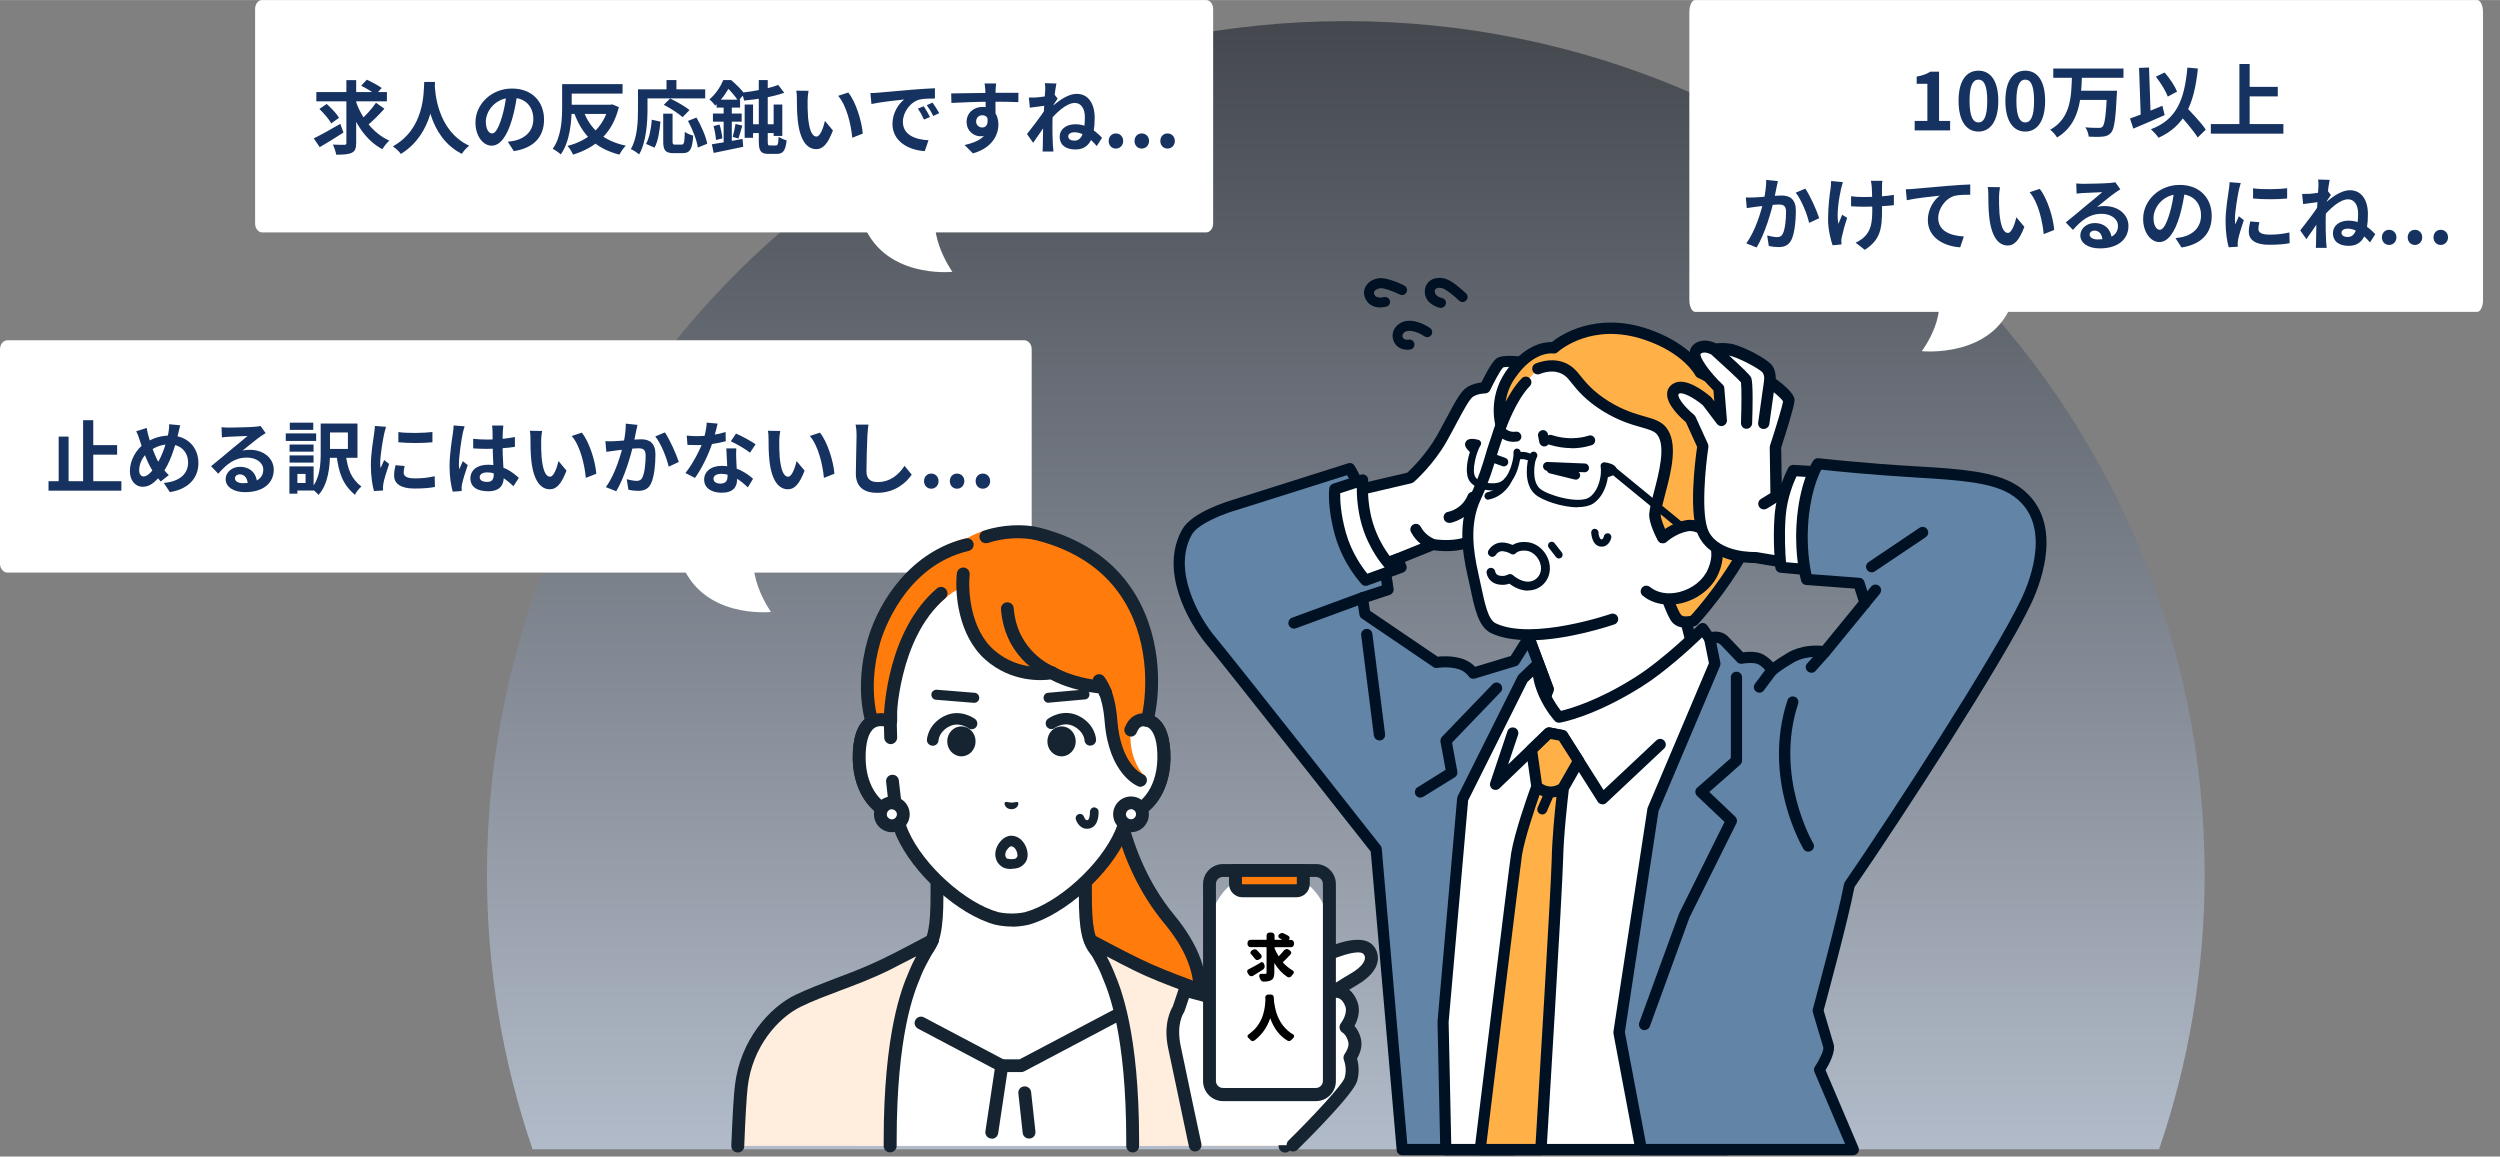 <?xml version="1.0" encoding="UTF-8"?>
<svg id="_レイヤー_1" data-name="レイヤー_1" xmlns="http://www.w3.org/2000/svg" width="155.57mm" height="71.97mm" xmlns:xlink="http://www.w3.org/1999/xlink" version="1.1" viewBox="0 0 441 204">
  <rect x="0" y="0" width="441" height="204" fill="#808080" stroke="none"/>
  <!-- Generator: Adobe Illustrator 29.1.0, SVG Export Plug-In . SVG Version: 2.1.0 Build 142)  -->
  <defs>
    <style>
      .st0 {
        fill: #ffeddd;
      }

      .st1 {
        fill: #6284a7;
      }

      .st2 {
        fill: #ffb047;
      }

      .st3 {
        fill: url(#_名称未設定グラデーション_2);
      }

      .st4 {
        fill: #163261;
      }

      .st5 {
        fill: #001124;
      }

      .st6 {
        fill: #fff;
      }

      .st7 {
        fill: #152430;
      }

      .st8 {
        fill: #ff7c0c;
      }
    </style>
    <linearGradient id="_名称未設定グラデーション_2" data-name="名称未設定グラデーション 2" x1="237.4" y1="202.72" x2="237.4" y2="3.72" gradientUnits="userSpaceOnUse">
      <stop offset="0" stop-color="#b2bbc9"/>
      <stop offset="1" stop-color="#44484e"/>
    </linearGradient>
  </defs>
  <path class="st3" d="M380.86,202.72c5.21-15.21,8.04-31.52,8.04-48.49C388.9,71.11,321.07,3.72,237.4,3.72S85.9,71.11,85.9,154.23c0,16.96,2.83,33.27,8.04,48.49h286.93-.01Z"/>
  <path class="st6" d="M294.98,99.82l-13.14,7.11-13.21,2.68,4.48,11.93-6.81,17.19-1.83,10.9,14.9,1.81,30.13-14.59-9.91-18.66-4.6-18.37Z"/>
  <path class="st5" d="M279.36,152.43c-.36,0-.72-.22-.89-.56-.24-.48-.02-1.08.46-1.33l29.21-14.13-9.43-17.74s-.07-.14-.1-.22l-4.28-17.14-12.01,6.51s-.17.07-.27.1l-12.08,2.46,4.07,10.85c.1.24.07.48,0,.72l-6.79,17.09-1.81,10.8c-.1.53-.6.89-1.13.82-.53-.1-.89-.6-.82-1.13l1.83-10.9s.02-.14.05-.19l6.69-16.85-4.33-11.57c-.1-.26-.07-.58.07-.82.15-.26.39-.43.67-.48l13.07-2.65,13.02-7.04c.27-.14.58-.17.87-.02.29.12.48.36.55.68l4.55,18.27,9.87,18.56c.12.24.14.51.07.77-.07.26-.26.46-.51.58l-30.15,14.59c-.14.07-.29.1-.43.1l-.02-.12Z"/>
  <path class="st1" d="M209.38,93.86c1.59-2.84,8.45-4.8,8.45-4.8l20.26-6.41s2,3.16,4.38,9.79c1.35,3.79,2.41,11.55,2.41,11.55l-4.52,1.5.43,2.85,12.61,8.56s2.14-.39,4.24.26c1.49.46,2.26,1.61,2.26,1.61l7.24-2.19,2.57-4.07,3.39,9.07-2.04,5.4-3.9,75.82h-19.8l-4.6-52.97s-25.41-32.31-29.09-36.69c-3.32-3.98-8.01-12.63-4.28-19.26Z"/>
  <path class="st5" d="M267.16,203.78h-19.8c-.51,0-.94-.39-.99-.92l-4.57-52.65c-2.31-2.92-25.44-32.31-28.88-36.45-3.51-4.22-8.4-13.24-4.38-20.37,1.73-3.09,8.21-5.01,9.02-5.26l20.24-6.41c.43-.14.89.02,1.13.41.07.14,2.07,3.33,4.45,9.98,1.37,3.83,2.41,11.43,2.45,11.74.07.48-.22.92-.67,1.08l-3.73,1.23.24,1.57,11.94,8.1c.79-.1,2.55-.19,4.31.36,1.08.34,1.85.96,2.31,1.42l6.26-1.9,2.36-3.76c.19-.31.55-.51.94-.46.39.05.7.29.82.63l3.39,9.07c.1.22.07.48,0,.7l-2,5.26-3.9,75.68c-.02.53-.46.94-.99.94l.05.02ZM248.24,201.78h17.98l3.85-74.88s.02-.19.07-.29l1.9-5.06-2.58-6.85-1.49,2.39c-.12.19-.31.36-.55.41l-7.24,2.19c-.41.12-.87-.02-1.11-.41,0,0-.6-.87-1.73-1.23-1.83-.58-3.75-.24-3.78-.24-.26.05-.53,0-.72-.15l-12.61-8.56c-.22-.14-.39-.39-.43-.68l-.43-2.84c-.07-.48.22-.94.67-1.08l3.73-1.23c-.31-2.07-1.18-7.59-2.24-10.54-1.71-4.75-3.23-7.71-3.9-8.92l-19.52,6.17h-.02c-1.8.51-6.71,2.29-7.85,4.32-3.49,6.22,1.2,14.59,4.19,18.13,3.63,4.36,28.85,36.4,29.09,36.72.12.14.19.34.22.53l4.5,52.05v.05Z"/>
  <path class="st6" d="M248.7,84.27l-10.25,2.39s-1.06,2.36.43,7.43c1.52,5.06,4.6,5.71,4.6,5.71l9.29-3.76s7.22,1.42,9.84-3.5c2.62-4.92,3.25-8.27,3.25-8.27l3.1-7.84,7.15-7.21s-.7-3.93-2.6-4.44c-1.9-.53-8.13-1.59-9.05-.68-.91.92-2.5,4.32-2.5,4.32,0,0-1.49-.05-2.7.72-1.2.77-2.65,4.1-4.96,8.15-2.31,4.05-5.61,6.94-5.61,6.94v.02Z"/>
  <path class="st5" d="M277.1,69.08c-.14-.75-.94-4.58-3.32-5.23-1.04-.29-3.1-.68-5.05-.92-3.54-.41-4.5,0-4.96.48-.82.8-1.92,2.97-2.45,4.05-.65.07-1.66.27-2.58.87-1.06.68-2.02,2.48-3.46,5.18-.53,1.01-1.15,2.15-1.81,3.33-1.9,3.33-4.52,5.88-5.22,6.53l-10.01,2.34c-.29.07-.55.27-.67.55-.12.29-1.18,2.87.39,8.12,1.66,5.55,5.17,6.37,5.32,6.41h.22c.12,0,.24-.02.36-.07l9.05-3.66c1.49.22,7.97.89,10.61-4.05,2.45-4.58,3.2-7.84,3.32-8.46l2.98-7.57,7-7.06c.22-.24.34-.55.27-.87l.02.02ZM268.29,75.76s-.17.22-.22.34l-3.1,7.84s-.05.12-.05.19c0,.02-.63,3.28-3.15,7.98-2.12,3.95-8.01,3.11-8.71,2.99-.29-.12-1.68-.72-2.43-2.17-.26-.48-.84-.68-1.32-.41-.48.24-.67.84-.41,1.33.46.89,1.08,1.57,1.68,2.05l-7.1,2.87c-.67-.29-2.53-1.35-3.61-4.94-1.01-3.4-.79-5.47-.6-6.32l9.7-2.27c.17-.05.31-.12.43-.22.14-.12,3.47-3.04,5.82-7.21.67-1.21,1.3-2.36,1.83-3.38,1.11-2.07,2.17-4.05,2.79-4.46.91-.58,2.12-.58,2.12-.58.38,0,.75-.22.91-.58.58-1.23,1.68-3.35,2.26-3.98.94-.41,5.85.27,8.13.89.77.22,1.47,1.88,1.78,3.18l-6.76,6.82v.02Z"/>
  <path class="st5" d="M255.63,92.22c-.48,0-.89-.34-.96-.82-.1-.53.26-1.04.79-1.13.12,0,2.46-.48,3.44-2.92.22-.51.79-.75,1.3-.53.51.22.75.8.53,1.3-1.44,3.5-4.81,4.1-4.96,4.12h-.17l.02-.02Z"/>
  <path class="st5" d="M243.34,130.61c-.48,0-.91-.36-.99-.87l-2.24-17.7c-.07-.53.31-1.04.87-1.11.55-.07,1.04.31,1.11.87l2.24,17.7c.07.53-.31,1.04-.87,1.11h-.12Z"/>
  <path class="st5" d="M250.58,140.71c-.34,0-.65-.17-.84-.46-.29-.46-.15-1.09.31-1.38l4.96-3.09-.91-4.94c-.05-.31.05-.63.26-.87l8.93-9.28c.38-.39,1.01-.41,1.4-.02.38.39.41,1.01.02,1.4l-8.57,8.92.94,5.11c.07.41-.1.79-.46,1.01l-5.53,3.42c-.17.1-.34.14-.53.14l.02.02Z"/>
  <path class="st5" d="M228.27,110.89c-.41,0-.77-.24-.94-.65-.19-.51.07-1.08.58-1.28l12.08-4.44c.51-.19,1.08.07,1.28.58.19.51-.07,1.08-.58,1.28l-12.08,4.44s-.22.07-.34.07Z"/>
  <path class="st6" d="M240.35,84.65s-.36,3.62.82,7.71c1.18,4.1,3.66,6.9,3.66,6.9l1.71-.7.6,1.47-6.23,2.29s-3.01-3.16-4.43-8.1c-1.42-4.94-1.01-8-1.01-8l4.89-1.59v.02Z"/>
  <path class="st5" d="M240.91,103.34c-.26,0-.53-.1-.72-.31-.12-.15-3.2-3.4-4.67-8.51-1.44-5.09-1.06-8.27-1.03-8.39.05-.39.31-.7.67-.82l4.89-1.59c.31-.1.67-.05.94.17s.39.53.36.87c0,0-.34,3.5.79,7.35.82,2.82,2.29,5.01,3.01,5.98l1.03-.41c.51-.19,1.08.05,1.28.53l.6,1.47c.1.24.1.53,0,.77-.1.24-.31.43-.55.53l-6.23,2.29s-.22.07-.34.07h-.02ZM236.41,86.99c-.02,1.08.05,3.57,1.01,6.99,1.01,3.57,2.93,6.17,3.78,7.21l3.06-1.11s-.12-.1-.15-.14c-.1-.12-2.62-2.99-3.87-7.28-.77-2.68-.91-5.11-.91-6.61l-2.89.94h-.02Z"/>
  <path class="st6" d="M295.41,64.52c-4.26-2.72-13.5-5.16-18.46-3.21-2.7,1.06-5.46,1.33-7.12,2.8-3.23,2.82-4.02,8.08-5.03,10.9-.48,1.35-.84,2.6-1.2,3.62-.72,2.05-1.11,4.51-3.27,9.14-2,4.32-1.42,9.19-.48,13.4,1.04,4.65,1.52,8.61,3.63,9.64,6.88,3.3,21.08-1.61,21.08-1.61l10.44-5.93,2.79-6s1.78-3.83,3.63-7.88c2.74-6.05,5.03-17.72-6.02-24.83v-.02Z"/>
  <path class="st5" d="M269.73,112.91c-2.45,0-4.81-.34-6.69-1.23-2.21-1.06-2.89-4.19-3.71-8.12-.14-.7-.31-1.45-.48-2.17-.91-4.03-1.66-9.28.53-14.03,1.52-3.25,2.14-5.4,2.65-7.11.19-.67.39-1.33.6-1.93.17-.46.34-.96.51-1.52.19-.63.43-1.35.7-2.1.22-.6.43-1.35.65-2.15.82-2.87,1.93-6.77,4.64-9.16,1.25-1.08,2.94-1.57,4.72-2.1.89-.27,1.8-.53,2.72-.87,5.39-2.12,15.06.55,19.35,3.3,10.4,6.68,10.11,17.84,6.38,26.06-1.83,4.03-3.61,7.86-3.63,7.91l-2.79,6c-.24.51-.82.7-1.32.48-.51-.24-.7-.82-.48-1.33l2.79-6s1.8-3.86,3.63-7.88c1.18-2.58,6.42-15.84-5.65-23.58-3.85-2.48-12.83-4.99-17.57-3.13-.99.39-1.95.68-2.89.94-1.64.48-3.03.87-3.95,1.69-2.29,2-3.27,5.45-4.07,8.22-.24.82-.46,1.59-.7,2.27-.26.72-.48,1.4-.67,2.05-.17.55-.36,1.08-.53,1.57-.19.55-.36,1.13-.58,1.83-.53,1.78-1.18,4-2.74,7.4-1.95,4.19-1.25,9.02-.41,12.75.17.75.34,1.5.48,2.22.7,3.28,1.27,6.1,2.62,6.75,6.43,3.09,20.19-1.61,20.31-1.66.51-.17,1.08.1,1.25.6.17.51-.1,1.08-.6,1.25-.43.14-8.21,2.82-15.14,2.82l.07-.05Z"/>
  <path class="st5" d="M277.19,79.04c-1.15,0-2.5-.17-3.97-.63-.46-.14-.72-.65-.55-1.11.14-.46.65-.72,1.11-.55,3.56,1.16,6.4.1,6.42.1.46-.17.96.05,1.13.51.17.46-.05.96-.48,1.13-.1.02-1.52.58-3.66.58v-.02Z"/>
  <path class="st5" d="M277.96,84.58h-.19l-4.36-1.08c-.41-.1-.67-.53-.55-.94.1-.41.53-.67.94-.55l4.36,1.08c.41.1.67.53.55.94-.1.36-.41.58-.75.58v-.02Z"/>
  <path class="st5" d="M266.99,77.93c-2.12,0-3.13-1.64-3.18-1.71-.27-.41-.12-.96.29-1.21.41-.27.96-.12,1.2.29.07.1.72,1.04,2.07.84.48-.07.91.27.99.75.07.48-.27.92-.75.99-.22.02-.43.05-.65.05h.02Z"/>
  <path class="st5" d="M279.53,83.3h-.02l-6.57-.27c-.43,0-.75-.39-.75-.8,0-.43.39-.75.79-.75l6.57.27c.43,0,.75.39.75.8s-.36.75-.77.75Z"/>
  <path class="st5" d="M265.28,82.27s-.17,0-.26-.05l-2.33-.84c-.41-.14-.6-.58-.46-.99.14-.41.58-.6.99-.46l2.33.84c.41.14.6.58.46.99-.12.31-.41.51-.72.51Z"/>
  <path class="st5" d="M282.58,96.42s-.22,0-.34-.02c-1.42-.27-1.54-2.24-1.56-2.46,0-.36.26-.67.62-.67s.67.27.67.63c0,.48.22,1.16.48,1.23.34.07.48-.53.48-.55.07-.36.43-.58.79-.51.36.07.58.41.51.77-.14.67-.7,1.59-1.68,1.59h.02Z"/>
  <path class="st5" d="M272.41,78.75c-.41,0-.77-.29-.87-.72l-.22-1.11c-.1-.48.22-.94.7-1.04.48-.1.94.22,1.04.7l.22,1.11c.1.48-.22.94-.7,1.04h-.17v.02Z"/>
  <path class="st5" d="M269.52,104.18c-1.44,0-2.67-.77-3.27-1.23-.46.17-1.15.31-2.04.12-1.37-.29-1.9-1.4-1.97-2.03-.07-.41.24-.82.65-.87.41-.07.82.24.87.65,0,.1.14.6.77.72.87.17,1.42-.17,1.44-.17.29-.19.67-.15.94.1,0,0,1.23,1.13,2.62,1.13,1.3,0,2.29-1.01,2.31-2.34,0-1.47-1.18-2.94-2.53-3.11-1.3-.17-1.85.36-1.88.39-.27.31-.67.34-1.01.1,0,0-.46-.31-1.27-.41-.84-.1-1.25.6-1.25.6-.22.36-.67.51-1.04.29-.36-.22-.51-.68-.29-1.04.34-.6,1.3-1.57,2.79-1.37.62.07,1.13.27,1.47.41.51-.31,1.37-.65,2.7-.48,2.14.27,3.9,2.39,3.87,4.65-.02,2.17-1.71,3.86-3.85,3.86l-.02.02Z"/>
  <path class="st2" d="M299.89,65.75s-2.09-4.24-9.46-6.75c-10.06-3.45-16.36,2.36-16.36,2.36,0,0-3.92-.72-7.68,4.77-3.01,4.36-1.61,8.87-1.61,8.87,0,0,1.83-5.04,4.33-7.57l2.14-2.34s3.54-1.62,5.99.96c1.08,1.13,2.26,3.28,5.99,5.62,4.98,3.11,8.4,2.58,9.82,4.34,2.74,3.38-1.01,11.91-1.15,14.75-.07,1.4,1.4,4.1,1.4,4.1l6.26,2.77-6.06,6.29s1.13,3.57,2.05,5.01c.91,1.42,3.15.6,3.15.6,0,0,6.21-6.65,10.06-14.66,1.04-2.17,3.61-10.03,1.08-18.08-2.55-8.05-9.99-11.02-9.99-11.02l.05-.05Z"/>
  <path class="st5" d="M297.34,110.72c-.96,0-2-.31-2.62-1.3-.96-1.52-2.09-5.09-2.14-5.23-.12-.34,0-.72.24-.99l5.08-5.26-4.98-2.19c-.19-.1-.36-.24-.48-.43-.27-.48-1.59-3.04-1.52-4.63.05-.92.41-2.29.82-3.86.87-3.28,2.19-8.22.55-10.22-.48-.58-1.44-.87-2.79-1.25-1.71-.48-4.02-1.16-6.79-2.87-3.03-1.9-4.5-3.71-5.46-4.92-.27-.34-.51-.63-.72-.87-1.92-2.03-4.74-.8-4.86-.75-.51.22-1.08,0-1.3-.51-.22-.51,0-1.08.48-1.3.17-.07,4.21-1.88,7.12,1.18.27.29.53.6.84.99.94,1.16,2.21,2.75,4.98,4.48,2.53,1.57,4.6,2.17,6.28,2.65,1.64.46,2.91.84,3.8,1.9,2.26,2.77.92,7.88-.17,11.98-.36,1.4-.72,2.72-.75,3.45-.02.7.6,2.24,1.13,3.28l5.94,2.63c.29.12.51.39.58.72.07.31-.02.65-.26.87l-5.63,5.86c.41,1.21,1.15,3.3,1.76,4.22.36.56,1.35.36,1.78.26,1.04-1.13,6.33-7.18,9.72-14.22,1.08-2.27,3.39-9.81,1.01-17.33-2.36-7.47-9.34-10.37-9.41-10.39-.22-.1-.41-.27-.53-.48,0-.02-2.05-3.93-8.88-6.24-9.34-3.21-15.14,1.93-15.38,2.15-.22.22-.53.29-.84.24-.12,0-3.39-.46-6.69,4.34-1.01,1.45-1.47,2.92-1.66,4.19.77-1.45,1.73-3.01,2.86-4.15.38-.39,1.01-.39,1.4,0,.39.39.39,1.01,0,1.4-2.33,2.36-4.09,7.18-4.11,7.23-.14.41-.53.68-.96.65-.43,0-.8-.29-.92-.7-.07-.19-1.49-5.01,1.73-9.74,3.32-4.85,6.86-5.26,8.16-5.23,1.49-1.21,7.72-5.45,17.01-2.29,6.52,2.24,9.15,5.79,9.82,6.92,1.54.7,7.84,3.98,10.23,11.5,3.1,9.81-1.08,18.71-1.13,18.81-3.88,8.05-9.99,14.63-10.23,14.9-.1.12-.24.19-.39.24-.46.17-1.06.31-1.71.31h-.02Z"/>
  <path class="st5" d="M270.29,81.5s-.19,0-.26-.07c-.31-.14-.94-.41-1.25-.43-.43-.05-.96.05-.96.05-.34.07-.67-.14-.75-.51-.07-.34.15-.67.51-.75.07,0,.75-.14,1.35-.07.63.07,1.54.51,1.66.55.31.14.46.53.29.84-.12.22-.34.36-.58.36v.02Z"/>
  <path class="st5" d="M278.3,89.48c-2.77,0-6.26-1.21-7.48-2.27-2.21-1.86-1.39-5.91-1.15-6.56.12-.31.27-.6.27-.63.17-.31.55-.46.89-.29.31.17.46.55.29.89,0,0-.12.24-.22.48-.15.41-.82,3.76.77,5.11,1.39,1.18,6.83,2.7,8.64,1.54,1.37-.89,1.92-2.75,2.07-4.1v-.1c.05-.51.02-.94-.02-1.23-.05-.22,0-.43.17-.58.14-.14.36-.24.58-.19.55.07,1.52.29,1.9.82.14.22.22.48.14.72-.1.48-.6.84-1.52,1.08-.24,1.64-.99,3.59-2.6,4.65-.67.43-1.64.63-2.72.63Z"/>
  <path class="st5" d="M263.26,86.51c-1.54,0-3.22-.53-3.97-1.57-.89-1.23-.55-3.5,0-5.21-.65-.58-.94-1.08-.84-1.54.05-.24.22-.46.43-.6.58-.34,1.54-.12,1.92,0,.19.05.36.19.43.39.07.19.05.41-.07.58-.65.99-1.68,4.53-.87,5.64.72,1.01,3.22,1.33,4.36.8,1.68-.8,2.29-3.95,2.33-4.7v-.53c0-.36.26-.65.6-.65.36,0,.65.27.65.6v.68s-.41,4.51-3.06,5.76c-.53.24-1.23.36-1.95.36h.02Z"/>
  <path class="st5" d="M296.37,93.33c-.14,0-.29-.05-.41-.14l-11.86-9.72c-.29-.24-.31-.65-.1-.94.24-.29.65-.31.94-.1l11.86,9.72c.29.24.31.65.1.94-.12.17-.31.24-.51.24h-.02Z"/>
  <path class="st6" d="M297.58,92.71c-2.5.46-4.26,2.12-4.26,2.12l-2.91,9.47c3.51,2.89,9.91.87,11.79-3.54,2.41-5.64-2.19-8.49-4.64-8.05h.02Z"/>
  <path class="st5" d="M294.42,106.64c-1.76,0-3.39-.53-4.64-1.57-.43-.34-.48-.96-.14-1.4.34-.43.96-.48,1.4-.15,1.28,1.06,3.15,1.4,5.15.92,2.33-.58,4.28-2.12,5.1-4.07,1.11-2.6.46-4.24-.26-5.18-.91-1.16-2.38-1.66-3.27-1.49-2.19.41-3.73,1.86-3.75,1.86-.41.39-1.01.36-1.39-.05-.39-.41-.36-1.01.05-1.4.07-.07,2-1.88,4.76-2.36,1.76-.31,3.88.58,5.17,2.22.89,1.11,2.12,3.5.55,7.18-1.06,2.51-3.54,4.51-6.47,5.23-.75.19-1.49.26-2.24.26Z"/>
  <path class="st5" d="M275,98.52c-.19,0-.39-.1-.53-.27l-1.27-1.64c-.22-.29-.17-.7.12-.92s.7-.17.91.12l1.28,1.64c.22.29.17.7-.12.92-.12.1-.26.14-.41.14h.02Z"/>
  <path class="st5" d="M262.52,88.15c-.31,0-.58-.22-.65-.53-.07-.36.15-.7.51-.8,2.14-.46,3.01-2.29,3.01-2.31.14-.34.55-.48.87-.31.34.14.48.55.31.87-.05.1-1.15,2.43-3.92,3.04h-.14l.02.05Z"/>
  <path class="st6" d="M313.22,78.8s2.36-7.28,2.36-8.2-3.39-3.35-3.39-3.35c0,0,.31-1.11-.34-2.15-.65-1.01-5.13-3.3-6.76-3.52-1.64-.22-2.6,0-2.6,0,0,0-1.76-1.13-3.08-.07-1.88,1.52,3.8,6.92,3.8,6.92l.46,5.64-2.55-3.38s-3.8-3.28-5.46-2.19c-2.24,1.45,2.55,5.33,2.55,5.33l2.19,4.8s-1.8,11.79.19,15.6c2.29,4.32,8.98,4.05,8.98,4.05l22.16,3.66,4.26-14.54h-22.67l-.14-8.66.05.05Z"/>
  <path class="st5" d="M336.03,86.44h-21.71l-.12-7.5c.75-2.31,2.36-7.38,2.36-8.34,0-.34,0-1.33-3.32-3.79.02-.58-.05-1.4-.55-2.22-.89-1.4-5.77-3.76-7.46-3.98-1.18-.17-2.07-.1-2.55-.05-.96-.48-2.57-.87-3.88.17-.46.39-.72.89-.75,1.52-.1,2.19,3.08,5.5,4.21,6.63l.14,1.9-.51-.67s-.1-.1-.14-.14c-1.04-.87-4.52-3.64-6.64-2.27-.65.41-1.01,1.01-1.03,1.74-.1,1.98,2.45,4.29,3.32,5.04l1.97,4.34c-.31,2.15-1.64,12.15.36,15.91,2.41,4.56,8.83,4.58,9.79,4.58l22.07,3.66h.17c.48,0,.89-.34.96-.82.1-.53-.26-1.06-.82-1.13l-22.16-3.66h-.19c-.07,0-6.11.19-8.09-3.52-1.52-2.87-.58-11.79-.1-14.97.02-.19,0-.39-.07-.55l-2.19-4.8c-.07-.14-.17-.27-.27-.36-1.37-1.11-2.82-2.8-2.77-3.54,0-.05,0-.1.14-.19.53-.34,2.53.65,4.19,2.05l2.48,3.28c.27.36.72.48,1.13.34.41-.17.67-.58.63-1.01l-.46-5.64c0-.24-.12-.46-.31-.63-2.43-2.31-4.11-4.87-3.88-5.42.65-.51,1.64,0,1.88.12,2.26,2.03,4.74,4.32,5.25,4.92.12.8.1,4.27,0,7.18,0,.55.41,1.01.96,1.01h.02c.53,0,.96-.43.99-.96.24-7.31-.1-7.93-.22-8.15-.22-.41-1.52-1.69-3.85-3.81,1.54.29,5.46,2.36,5.94,3.04.39.63.22,1.35.22,1.35v.12l-1.03,7.33c-.07.53.29,1.04.84,1.11h.14c.48,0,.92-.36.99-.84l.79-5.64c.82.68,1.47,1.3,1.64,1.62-.14.87-1.25,4.56-2.31,7.79-.02.1-.05.22-.05.31l.12,8.08-1.68,1.04c-.46.29-.6.89-.31,1.37.19.31.51.46.84.46.17,0,.36-.05.53-.14l1.92-1.18h22.4c.55,0,.99-.46.99-.99s-.43-.99-.99-.99v-.07Z"/>
  <path class="st6" d="M271.42,117.03s-.53,2.05.99,5.35c1.15,2.53,2.62,4.1,2.62,4.1,0,0,5.7-.96,14.08-6.22,5.17-3.25,11.31-9.38,11.31-9.38l4.31,6.27v85.61h-49.65l-.48-22.54,3.46-39.37,10.59-21.19,2.79-2.65-.02.02Z"/>
  <path class="st5" d="M304.7,203.78h-49.65c-.53,0-.99-.43-.99-.96l-.48-22.54v-.12l3.46-39.37c0-.12.05-.24.1-.36l10.59-21.19s.12-.19.19-.26l2.79-2.65c.31-.31.79-.36,1.18-.14.39.22.55.67.46,1.08,0,.05-.39,1.86.92,4.7.75,1.62,1.61,2.82,2.09,3.42,1.59-.39,6.55-1.78,13.16-5.98,5.01-3.16,11.07-9.16,11.14-9.23.22-.22.51-.31.79-.29.29.02.55.19.72.43l4.31,6.27c.12.17.17.36.17.56v85.61c0,.55-.43.99-.99.99l.02.05ZM256.02,201.78h47.7v-84.31l-3.47-5.04c-1.88,1.81-6.52,6.1-10.64,8.68-8.42,5.3-14.2,6.32-14.44,6.36-.34.05-.65-.05-.89-.29-.07-.07-1.59-1.71-2.79-4.36-.6-1.35-.92-2.53-1.06-3.47l-1.01.96-10.44,20.88-3.44,39.1.46,21.51.02-.02Z"/>
  <path class="st5" d="M282.68,141.87h-.12c-.29-.05-.55-.19-.72-.46l-6.83-10.78-1.47-.26-9.05,8.7c-.34.31-.82.36-1.2.12-.39-.24-.55-.72-.41-1.16l3.03-9.04c.17-.53.72-.8,1.25-.63.53.17.79.72.63,1.25l-1.76,5.23,6.52-6.27c.24-.22.55-.31.87-.26l2.38.46c.26.05.5.22.65.43l6.42,10.15,9.31-8.75c.41-.39,1.03-.36,1.4.05.36.41.36,1.04-.05,1.4l-10.18,9.57c-.19.17-.43.27-.67.27v-.02Z"/>
  <path class="st5" d="M254.21,54.3h-.19c-1.06-.22-2.98-1.21-2.65-3.3.1-.68.48-1.25,1.03-1.59.7-.43,1.66-.53,2.6-.24,1.3.41,3.22,2.22,3.61,2.58.36.34.36.89.02,1.25-.34.36-.89.36-1.25.02-.75-.72-2.21-1.95-2.91-2.17-.43-.14-.87-.12-1.13.05-.15.1-.22.19-.24.36-.14.99,1.23,1.3,1.28,1.3.48.1.77.58.67,1.04-.1.41-.46.7-.87.7h.02Z"/>
  <path class="st5" d="M243.55,54.23c-1.06,0-2.36-.41-2.82-1.88-.22-.65-.14-1.33.22-1.9.43-.72,1.25-1.23,2.21-1.37,1.42-.24,4.04,1.01,4.55,1.28.43.22.6.75.41,1.18-.22.43-.75.63-1.18.41-1.23-.6-2.91-1.21-3.49-1.11-.46.07-.84.29-1.01.55-.07.14-.1.27-.05.43.29.92,1.59.63,1.73.58.46-.12.94.17,1.06.63.12.46-.17.94-.63,1.06-.29.07-.62.12-1.01.12v.02Z"/>
  <path class="st5" d="M248.24,61.68c-.79,0-1.85-.29-2.36-1.42-.31-.68-.31-1.45.02-2.12.39-.75,1.11-1.3,1.97-1.49,2.02-.43,4.16,1.04,4.4,1.21.39.29.48.82.22,1.23-.29.39-.82.48-1.23.22-.48-.34-1.95-1.13-3.03-.92-.36.07-.65.29-.77.55-.1.19-.1.39,0,.58.24.53.99.39.99.39.48-.1.94.19,1.04.68.1.48-.19.94-.67,1.04-.17.02-.36.07-.6.07h.02Z"/>
  <path class="st2" d="M267.52,150.59c.7-4.05,3.56-11.84,3.56-11.84l-.92-6.51,3.06-2.94,2.38.46,2.84,4.48-2.72,4.75s-.91,7.45-1.04,12.73c-.12,5.28-2.91,51.09-2.91,51.09h-10.71s6.09-50.22,6.43-52.2l.02-.03Z"/>
  <path class="st5" d="M279.29,133.69l-2.84-4.48c-.15-.24-.39-.39-.65-.43l-2.38-.46c-.31-.05-.62.05-.87.26l-3.06,2.94c-.24.22-.34.53-.29.84l.89,6.27c-.58,1.57-2.89,8.12-3.51,11.79-.34,1.98-6.18,50.2-6.45,52.24-.02.29.05.55.24.77.19.22.46.34.75.34h10.71c.53,0,.96-.41.99-.94.12-1.88,2.79-45.88,2.91-51.11.1-4.7.87-11.21,1.01-12.42l2.6-4.58c.19-.31.17-.72,0-1.01l-.05-.02ZM270.87,201.78h-8.66c.89-7.4,5.99-49.26,6.28-51.04.51-2.99,2.29-8.2,3.08-10.51.17.07.34.14.55.22l-.87,1.98c-.19.43,0,.96.46,1.16.12.05.24.07.36.07.34,0,.65-.19.79-.53l1.08-2.48c.22,0,.43-.05.62-.1-.29,2.53-.77,7.38-.84,11.09-.1,4.77-2.45,43.57-2.84,50.1l-.02.05ZM275.01,138.3c-.27.17-.87.46-1.59.43-.62-.02-1.13-.31-1.42-.51l-.8-5.62,2.33-2.24,1.47.26,2.31,3.62-2.31,4.03v.02Z"/>
  <path class="st6" d="M314.01,91.07c-.34,4.56.14,8.97.14,8.97l8.16.75,1.76-17.38-7.73-.46s-1.97,3.57-2.31,8.1l-.02.02Z"/>
  <path class="st5" d="M322.32,101.77h-.1l-8.16-.75c-.46-.05-.84-.41-.89-.87,0-.19-.48-4.56-.14-9.14.36-4.7,2.36-8.37,2.43-8.51.19-.34.55-.53.91-.51l7.73.46c.55.02.96.51.94,1.04-.02.55-.51.96-1.04.94l-7.1-.41c-.53,1.13-1.68,3.88-1.92,7.16-.24,3.28-.05,6.51.07,7.98l7.34.68c.55.05.94.53.89,1.09-.05.51-.48.89-.99.89l.02-.05Z"/>
  <path class="st1" d="M289.49,202.76l-3.9-20.69,5.99-39.3,10.9-25.72-.89-4.49s1.54-.65,2.55.39c1.01,1.04,2.98,3.13,2.98,3.13,0,0,2-.39,3.23.1,1.2.48,2.26,2,2.26,2,0,0,.99-.89,3.25-2.19,2.89-1.66,6.04-.99,6.04-.99l7.1-8.68-1.08-3.42-9.22-.68s-1.11-4.05-.77-9.55c.43-7.33,2.79-10.87,2.79-10.87,0,0,8.01.92,17.52,1.45,7.94.46,13.33.94,16.8,3.01,8.06,4.82,4.5,15.41,2.38,19.82-4.76,10.01-22.79,37.8-31.19,50-1.08,5.76-5.53,22.16-5.53,22.16,0,0,1.47,4.99,1.85,6.22.36,1.23-1.59,4.19-1.59,4.19l6.02,14.1h-37.49Z"/>
  <path class="st5" d="M326.96,203.78h-37.49c-.48,0-.89-.34-.96-.8l-3.9-20.68v-.34l5.99-39.3s.02-.17.07-.24l10.78-25.44-.84-4.19c-.1-.46.14-.92.58-1.11.79-.34,2.48-.58,3.63.6.77.77,2.02,2.12,2.65,2.77.77-.1,2.17-.19,3.22.24.84.34,1.56.99,2.07,1.54.55-.41,1.42-.99,2.6-1.69,2.43-1.4,4.98-1.33,6.11-1.21l6.4-7.84-.72-2.27-8.54-.63c-.41-.02-.77-.31-.89-.72-.05-.17-1.15-4.27-.82-9.86.43-7.5,2.84-11.21,2.96-11.36.22-.31.55-.48.94-.43.07,0,8.11.92,17.47,1.45,7.75.43,13.52.94,17.23,3.16,3.78,2.27,5.68,6.05,5.49,10.95-.17,4.22-1.78,8.17-2.72,10.15-4.76,10.03-22.72,37.73-31.14,49.95-1.06,5.55-4.84,19.55-5.44,21.75l1.76,5.95c.38,1.33-.77,3.5-1.42,4.58l5.8,13.62c.12.31.1.65-.07.94-.19.29-.48.43-.82.43h.02ZM290.31,201.78h35.16l-5.41-12.71c-.12-.31-.1-.65.1-.94.89-1.33,1.59-2.94,1.47-3.38l-1.85-6.22c-.05-.17-.05-.36,0-.53.05-.17,4.45-16.44,5.51-22.08.02-.15.07-.27.17-.39,8.33-12.1,26.35-39.88,31.09-49.86,1.52-3.16,5.82-13.86-2-18.56-3.32-2-8.88-2.43-16.34-2.87-7.89-.46-14.82-1.16-16.94-1.4-.6,1.18-2.02,4.46-2.33,9.88-.24,3.98.31,7.21.6,8.56l8.47.63c.41.02.75.31.87.7l1.08,3.42c.1.31.02.67-.17.92l-7.1,8.68c-.24.29-.6.41-.96.34-.02,0-2.82-.56-5.34.89-2.14,1.23-3.08,2.07-3.08,2.07-.22.19-.5.29-.77.24-.29-.02-.53-.19-.7-.41-.24-.36-1.06-1.35-1.83-1.64-.77-.31-2.24-.12-2.67-.05-.34.07-.67-.05-.91-.29,0,0-1.97-2.1-2.96-3.11-.19-.19-.46-.26-.7-.29l.7,3.5c.05.19,0,.41-.05.58l-10.85,25.6-5.94,39.01,3.73,19.7h-.02Z"/>
  <path class="st5" d="M330.16,100.95c-.31,0-.63-.15-.82-.43-.31-.46-.19-1.06.26-1.37l9-6.05c.46-.31,1.06-.19,1.37.27s.19,1.06-.26,1.37l-9,6.05c-.17.12-.36.17-.55.17Z"/>
  <path class="st5" d="M319.52,118.65c-.24,0-.46-.07-.65-.24-.41-.36-.46-.99-.07-1.4l2.36-2.65c.36-.41.99-.46,1.4-.07.41.36.46.99.07,1.4l-2.36,2.65c-.19.22-.46.34-.75.34v-.02Z"/>
  <path class="st5" d="M310.36,122.19c-.19,0-.41-.07-.58-.19-.43-.31-.53-.94-.22-1.37l2.24-3.01c.34-.43.94-.53,1.37-.22.43.31.53.94.22,1.37l-2.24,3.01c-.19.26-.48.41-.79.41Z"/>
  <path class="st5" d="M318.97,150.23c-.34,0-.67-.17-.84-.48-.29-.51-7.32-12.54-2.82-26.23.17-.53.72-.8,1.25-.63s.79.72.63,1.25c-4.21,12.8,2.58,24.49,2.65,24.59.29.46.12,1.09-.34,1.35-.17.1-.34.15-.51.15h-.02Z"/>
  <path class="st5" d="M328.98,107.32c-.22,0-.46-.07-.63-.22-.41-.34-.48-.96-.12-1.4l1.85-2.24c.34-.41.96-.48,1.4-.12.41.34.48.96.12,1.4l-1.85,2.24c-.19.24-.48.36-.77.36v-.02Z"/>
  <path class="st5" d="M290.09,181.72s-.22,0-.34-.07c-.51-.19-.77-.75-.58-1.28l7.03-19.26s.02-.07.05-.1l7.96-16.03-4.84-4.58c-.19-.19-.31-.46-.31-.75s.12-.53.34-.72l5.92-5.21v-14.25c0-.55.43-.99.99-.99s.99.43.99.99v14.68c0,.29-.12.55-.34.75l-5.44,4.8,4.57,4.34c.31.29.41.77.22,1.16l-8.28,16.63-7,19.22c-.14.41-.53.65-.94.65v.02Z"/>
  <g>
    <path class="st6" d="M340.7,49.75c3.87,4.84-1.7,12.19-1.7,12.19,0,0,12.52,1.29,16-8.68l-14.3-3.51Z"/>
    <path class="st6" d="M438,52.87V2.13C438,.94,437.54,0,436.97,0h-137.95C298.46,0,298,.94,298,2.13v50.75c0,1.18.46,2.13,1.03,2.13h137.95c.57,0,1.03-.98,1.03-2.13Z"/>
  </g>
  <g>
    <path class="st6" d="M166.3,35c-3.87,5.14,1.7,12.94,1.7,12.94,0,0-12.51,1.37-16-9.22l14.3-3.73Z"/>
    <path class="st6" d="M45,39.42V1.58C45,.7,45.55,0,46.24,0h166.52C213.45,0,214,.7,214,1.58v37.83c0,.88-.55,1.58-1.24,1.58H46.24c-.69,0-1.24-.73-1.24-1.58Z"/>
  </g>
  <path class="st4" d="M337.75,23v-1.67h2.24v-6.55h-1.89v-1.27c1.05-.2,1.75-.46,2.42-.87h1.53v8.69h1.95v1.67h-6.24ZM349,23.2c-2.11,0-3.51-1.83-3.51-5.42s1.4-5.32,3.51-5.32,3.5,1.75,3.5,5.32-1.4,5.42-3.5,5.42ZM349,21.59c.9,0,1.55-.9,1.55-3.81s-.66-3.74-1.55-3.74-1.57.84-1.57,3.74.67,3.81,1.57,3.81ZM357.26,23.2c-2.11,0-3.51-1.83-3.51-5.42s1.4-5.32,3.51-5.32,3.5,1.75,3.5,5.32-1.4,5.42-3.5,5.42ZM357.26,21.59c.9,0,1.55-.9,1.55-3.81s-.66-3.74-1.55-3.74-1.57.84-1.57,3.74.67,3.81,1.57,3.81ZM362.2,12.08h12.38v1.64h-12.38v-1.64ZM366.68,16h5.6v1.62h-5.6v-1.62ZM371.68,16h1.76s-.01.53-.04.74c-.21,4.33-.45,6.03-1.01,6.66-.41.48-.85.63-1.48.69-.57.07-1.54.06-2.46.01-.03-.48-.27-1.19-.6-1.65.98.1,1.95.1,2.35.1.31,0,.49-.03.67-.2.42-.38.64-2.14.81-6.08v-.28ZM365.49,13.47h1.76c-.13,3.98-.39,8.37-4.38,10.78-.27-.46-.77-1.04-1.22-1.37,3.7-2.06,3.72-5.95,3.84-9.41ZM380.29,13.52l1.54-.74c.91,1.02,1.81,2.39,2.21,3.37l-1.64.88c-.36-.98-1.26-2.45-2.11-3.51ZM375.74,20.89c1.44-.49,3.67-1.39,5.71-2.24l.39,1.65c-1.86.84-3.93,1.71-5.52,2.38l-.59-1.79ZM383.94,19.63l1.3-1.18c1.27,1.33,3.07,3.19,3.86,4.41l-1.43,1.39c-.74-1.25-2.45-3.19-3.74-4.62ZM385.85,11.91l1.86.17c-.66,6.34-2.35,10.14-6.94,12.21-.24-.38-.94-1.13-1.34-1.5,4.47-1.68,5.91-5.1,6.43-10.88ZM377.33,11.97l1.76-.07.31,9.1-1.75.07-.32-9.1ZM395.98,15.31h5.82v1.69h-5.82v-1.69ZM389.99,21.88h12.8v1.69h-12.8v-1.69ZM395.03,11.28h1.81v11.54h-1.81v-11.54ZM313.62,31.95c-.08.36-.17.81-.25,1.16-.13.63-.31,1.5-.45,2.21-.46,1.97-1.6,5.96-3.05,8.33l-1.83-.73c1.67-2.24,2.72-5.94,3.11-7.7.27-1.26.42-2.45.41-3.5l2.07.22ZM318.45,33.26c.85,1.22,2.03,3.88,2.46,5.22l-1.78.83c-.36-1.57-1.36-4.09-2.37-5.33l1.68-.71ZM307.95,34.82c.5.03.98.01,1.5,0,1.12-.03,3.77-.34,4.82-.34,1.47,0,2.52.66,2.52,2.69,0,1.65-.2,3.92-.78,5.12-.48.98-1.25,1.29-2.3,1.29-.55,0-1.2-.08-1.69-.2l-.29-1.85c.55.15,1.34.29,1.71.29.48,0,.83-.14,1.05-.6.39-.78.57-2.49.57-3.86,0-1.12-.49-1.29-1.36-1.29s-3.25.31-4.02.41c-.41.06-1.13.15-1.55.22l-.17-1.89ZM332.06,31.87c-.06.31-.07.64-.07.97-.03.64,0,3.29,0,4.12,0,3.29-.25,5.33-3.04,7.1l-1.62-1.26c.55-.24,1.25-.69,1.64-1.12,1.06-1.12,1.3-2.38,1.3-4.73,0-1.05-.03-3.32-.1-4.1-.03-.34-.1-.74-.15-.97h2.04ZM326.53,34.61c.69.1,1.37.14,2.13.14,1.81,0,4.05-.13,5.42-.38v1.82c-1.33.15-3.49.27-5.38.27-.62,0-1.47-.04-2.17-.08v-1.76ZM325.09,32.11c-.11.35-.25.85-.32,1.15-.35,1.55-.85,4.49-.48,6.23.18-.43.45-1.12.67-1.62l.88.56c-.42,1.2-.78,2.6-.95,3.4-.06.22-.1.53-.08.69,0,.15.01.39.03.59l-1.57.15c-.31-.85-.8-2.8-.8-4.54,0-2.3.28-4.45.46-5.6.06-.38.07-.85.08-1.2l2.07.2ZM336.17,33.38c.55-.01,1.11-.04,1.37-.07,1.18-.11,3.47-.31,6.05-.53,1.44-.13,2.97-.21,3.96-.25v1.81c-.74,0-1.95.01-2.7.18-1.68.45-2.95,2.27-2.95,3.92,0,2.31,2.16,3.14,4.52,3.26l-.64,1.92c-2.94-.18-5.71-1.76-5.71-4.8,0-2.02,1.13-3.6,2.09-4.31-1.32.14-4.17.43-5.8.8l-.18-1.92ZM352.8,33c-.1.49-.17,1.32-.17,1.71,0,.91,0,1.95.08,2.97.2,2.02.62,3.4,1.5,3.4.67,0,1.22-1.65,1.48-2.76l1.41,1.69c-.94,2.45-1.81,3.29-2.93,3.29-1.55,0-2.88-1.37-3.28-5.12-.14-1.29-.15-2.94-.15-3.79,0-.38-.01-.98-.11-1.41l2.16.03ZM359.8,33.31c1.33,1.61,2.41,5.11,2.56,7.25l-1.85.73c-.21-2.27-.97-5.66-2.49-7.39l1.78-.59ZM366.25,32.35c.39.04.87.07,1.26.07.76,0,3.74-.07,4.54-.14.59-.04.91-.1,1.08-.15l.9,1.26c-.32.21-.66.41-.97.64-.76.53-2.23,1.76-3.12,2.46.48-.13.9-.15,1.33-.15,2.38,0,4.19,1.48,4.19,3.51,0,2.21-1.68,3.96-5.07,3.96-1.95,0-3.42-.88-3.42-2.3,0-1.13,1.04-2.17,2.52-2.17,1.92,0,2.98,1.29,3.02,2.83l-1.64.21c-.03-1.01-.56-1.71-1.39-1.71-.52,0-.87.32-.87.69,0,.52.57.87,1.43.87,2.37,0,3.57-.9,3.57-2.39,0-1.27-1.26-2.13-2.9-2.13-2.16,0-3.54,1.15-5.04,2.84l-1.27-1.32c.99-.78,2.69-2.21,3.5-2.9.78-.64,2.25-1.82,2.94-2.44-.71.03-2.65.1-3.4.15-.38.03-.81.06-1.13.11l-.06-1.82ZM385.45,33.41c-.2,1.43-.48,3.07-.97,4.72-.84,2.83-2.04,4.56-3.57,4.56s-2.86-1.72-2.86-4.09c0-3.22,2.81-5.99,6.44-5.99s5.66,2.41,5.66,5.47-1.81,5.03-5.33,5.57l-1.06-1.65c.55-.07.94-.14,1.32-.22,1.78-.43,3.18-1.71,3.18-3.77,0-2.2-1.37-3.77-3.79-3.77-2.97,0-4.59,2.42-4.59,4.19,0,1.41.56,2.1,1.09,2.1.6,0,1.13-.9,1.72-2.79.41-1.32.71-2.93.85-4.4l1.92.06ZM397.43,33.21c1.72.24,4.52.17,6.02-.01v1.81c-1.71.17-4.26.17-6.01,0v-1.79ZM398.55,39.19c-.11.48-.17.81-.17,1.18,0,.63.55,1.01,1.97,1.01,1.25,0,2.28-.11,3.5-.38l.04,1.89c-.91.18-2.04.28-3.63.28-2.41,0-3.57-.87-3.57-2.3,0-.56.08-1.11.25-1.82l1.6.14ZM395.27,32.28c-.1.29-.28,1.01-.34,1.26-.2.92-.69,3.72-.69,5.12,0,.28.01.63.06.91.21-.48.43-.95.64-1.43l.87.69c-.41,1.18-.87,2.69-1.01,3.43-.04.21-.08.52-.08.66.01.15.01.39.03.59l-1.61.1c-.28-.95-.55-2.66-.55-4.56,0-2.11.42-4.47.57-5.56.06-.38.13-.91.14-1.36l1.96.15ZM418.07,42.76c-1.19-1.41-2.55-2.44-3.92-2.44-.59,0-1.11.25-1.11.71,0,.56.52.77,1.12.77,1.39,0,1.81-1.81,1.81-4.16,0-1.48-.67-2.49-1.76-2.49-1.48,0-3.33,1.75-4.49,3.18v-2.09c1.15-1.11,3.04-2.69,4.82-2.69,1.99,0,3.16,1.67,3.16,4.21,0,3.29-.73,5.6-3.4,5.6-1.57,0-2.77-.69-2.77-2.27,0-1.25,1.08-2.18,2.77-2.18s3.23.81,4.7,2.39l-.92,1.44ZM409.15,35.61c-.63.07-1.96.25-2.88.38l-.18-1.79c.39.01.71,0,1.22-.01.88-.06,2.67-.32,3.3-.53l.56.73c-.24.32-.67,1.01-.91,1.37l-.81,2.63c-.62.9-1.86,2.77-2.6,3.79l-1.09-1.54c.88-1.09,2.56-3.32,3.26-4.41l.03-.36.11-.25ZM408.98,32.91c0-.39.01-.81-.06-1.25l2.03.06c-.24,1.12-.7,4.79-.7,7.29,0,1.13,0,2.32.08,3.63.01.25.07.77.1,1.08h-1.92c.03-.29.04-.81.04-1.04.01-1.36.03-2.3.07-4.05.04-1.25.35-5.17.35-5.73ZM421.44,43.2c-.74,0-1.27-.57-1.27-1.34s.53-1.33,1.27-1.33,1.29.56,1.29,1.33-.56,1.34-1.29,1.34ZM425.99,43.2c-.74,0-1.27-.57-1.27-1.34s.53-1.33,1.27-1.33,1.29.56,1.29,1.33-.56,1.34-1.29,1.34ZM430.54,43.2c-.74,0-1.27-.57-1.27-1.34s.53-1.33,1.27-1.33,1.29.56,1.29,1.33-.56,1.34-1.29,1.34Z"/>
  <path class="st4" d="M55.8,16.23h12.45v1.64h-12.45v-1.64ZM62.7,17.67c1.02,3.07,3.11,5.84,5.98,7.13-.41.35-.95,1.02-1.23,1.51-2.97-1.57-4.9-4.65-6.08-8.26l1.33-.38ZM66.33,18.12l1.48,1.05c-.95,1.06-2.14,2.25-3.07,3.01l-1.22-.92c.9-.78,2.1-2.09,2.8-3.14ZM63.72,15.11l.99-1.06c.84.39,2.02,1.01,2.62,1.46l-1.06,1.19c-.53-.48-1.68-1.15-2.55-1.58ZM56.34,19.21l1.29-.88c.78.7,1.76,1.71,2.18,2.44l-1.37.99c-.38-.71-1.32-1.79-2.1-2.55ZM61.09,14.13h1.74v11.07c0,.98-.21,1.46-.78,1.74-.59.29-1.5.34-2.74.34-.08-.49-.34-1.27-.59-1.78.85.04,1.74.04,2.02.04.27-.01.36-.08.36-.35v-11.06ZM55.35,24.4c1.18-.57,3-1.58,4.68-2.56l.56,1.53c-1.4.91-2.95,1.86-4.19,2.58l-1.05-1.54ZM74.82,14.45h1.92c-.13,2.35-.31,9.18-6.03,12.7-.29-.43-.84-.95-1.41-1.34,5.63-3.12,5.43-9.52,5.53-11.35ZM76.69,14.81c.04,1.22.34,8.2,6.08,10.89-.53.41-1.04.97-1.29,1.43-6.03-3-6.3-10.71-6.41-12.15l1.62-.17ZM91.27,16.41c-.2,1.43-.48,3.07-.97,4.72-.84,2.83-2.04,4.56-3.57,4.56s-2.86-1.72-2.86-4.09c0-3.22,2.81-5.99,6.44-5.99s5.66,2.41,5.66,5.47-1.81,5.03-5.33,5.57l-1.06-1.65c.55-.07.94-.14,1.32-.22,1.78-.43,3.18-1.71,3.18-3.77,0-2.2-1.37-3.77-3.79-3.77-2.97,0-4.59,2.42-4.59,4.19,0,1.41.56,2.1,1.09,2.1.6,0,1.13-.9,1.72-2.79.41-1.32.71-2.93.85-4.4l1.92.06ZM100.01,14.83h9.81v1.67h-9.81v-1.67ZM100.21,18.47h7.57v1.62h-7.57v-1.62ZM99.16,14.83h1.69v3.93c0,2.45-.27,6.16-1.93,8.47-.29-.29-1.02-.8-1.43-.98,1.55-2.13,1.67-5.26,1.67-7.49v-3.93ZM107.35,18.47h.32l.32-.07,1.18.48c-1.15,4.69-4.09,7.14-8.08,8.39-.21-.46-.63-1.18-.98-1.54,3.6-.91,6.36-3.23,7.24-6.94v-.31ZM102.87,19.38c1.12,3.28,3.51,5.46,7.53,6.31-.41.38-.9,1.11-1.13,1.58-4.26-1.08-6.61-3.54-8.02-7.43l1.62-.46ZM116.99,20.04h1.65v4.89c0,.52.08.57.48.57h1.13c.42,0,.49-.34.55-2.25.35.28,1.05.56,1.48.67-.15,2.41-.56,3.09-1.88,3.09h-1.55c-1.5,0-1.86-.52-1.86-2.09v-4.89ZM114.99,21.11l1.51.34c-.14,1.61-.41,3.46-1.04,4.59l-1.5-.66c.59-1.08.9-2.7,1.02-4.27ZM117.09,18.48l1.12-1.11c1.12.53,2.65,1.39,3.42,2.04l-1.22,1.25c-.69-.64-2.17-1.6-3.32-2.18ZM121.36,21.32l1.5-.59c.84,1.46,1.67,3.33,1.89,4.62l-1.65.67c-.18-1.26-.92-3.21-1.74-4.7ZM117.57,14.11h1.75v2.55h-1.75v-2.55ZM113.34,15.75h11.06v1.6h-11.06v-1.6ZM112.54,15.75h1.68v3.54c0,2.27-.21,5.74-1.48,7.94-.31-.28-1.05-.77-1.46-.94,1.18-2.02,1.26-4.97,1.26-7v-3.54ZM137.28,14.97l1.06,1.39c-1.99.71-4.69,1.15-7.08,1.37-.06-.39-.28-.99-.46-1.39,2.32-.25,4.87-.74,6.48-1.37ZM131.36,18.43h1.48v5.87h-1.48v-5.87ZM136.47,18.43h1.53v5.54h-1.53v-5.54ZM131.97,21.91h5.29v1.55h-5.29v-1.55ZM133.85,14.11h1.58v10.77c0,.69.04.77.41.77h1.06c.32,0,.39-.34.45-1.53.36.25.95.52,1.41.63-.18,1.74-.59,2.39-1.72,2.39h-1.47c-1.36,0-1.72-.49-1.72-2.28v-10.75ZM126.41,17.57h4.14v1.4h-4.14v-1.4ZM125.76,20.02h5.07v1.43h-5.07v-1.43ZM125.87,22.23l1.06-.27c.24.78.43,1.76.5,2.44l-1.13.29c-.03-.67-.22-1.68-.43-2.46ZM125.57,25.44c1.37-.2,3.46-.57,5.42-.94l.11,1.39c-1.81.39-3.74.78-5.21,1.08l-.32-1.53ZM129.75,21.86l1.2.29c-.25.8-.48,1.68-.69,2.27l-1.01-.28c.18-.63.39-1.61.49-2.28ZM127.65,18.16h1.44v7.55l-1.44.25v-7.8ZM127.58,14.11h.88v.31h.48v.43c-.55,1.06-1.4,2.51-2.79,3.77-.22-.34-.7-.87-1.01-1.09,1.18-1.01,2-2.32,2.44-3.42ZM127.79,14.11h1.18c.81.7,1.85,1.69,2.34,2.41l-1.08,1.29c-.43-.7-1.39-1.88-2.14-2.51h-.29v-1.19ZM142.63,16c-.1.49-.17,1.32-.17,1.71,0,.91,0,1.95.08,2.97.2,2.02.62,3.4,1.5,3.4.67,0,1.22-1.65,1.48-2.76l1.41,1.69c-.94,2.45-1.81,3.29-2.93,3.29-1.55,0-2.88-1.37-3.28-5.12-.14-1.29-.15-2.94-.15-3.79,0-.38-.01-.98-.11-1.41l2.16.03ZM149.63,16.31c1.33,1.61,2.41,5.11,2.56,7.25l-1.85.73c-.21-2.27-.97-5.66-2.49-7.39l1.78-.59ZM153.54,16.41c.55-.01,1.11-.04,1.37-.07,1.16-.11,3.47-.31,6.03-.53,1.46-.11,2.98-.21,3.98-.25v1.81c-.74,0-1.95.01-2.7.18-1.68.45-2.95,2.27-2.95,3.93,0,2.3,2.16,3.14,4.52,3.25l-.66,1.92c-2.93-.18-5.7-1.76-5.7-4.8,0-2,1.13-3.6,2.07-4.31-1.3.14-4.17.45-5.78.8l-.18-1.92ZM162.94,18.73c.34.49.84,1.34,1.11,1.9l-1.05.46c-.36-.76-.66-1.32-1.09-1.93l1.04-.43ZM164.49,18.09c.36.49.9,1.32,1.19,1.86l-1.05.5c-.38-.76-.7-1.29-1.15-1.9l1.01-.46ZM175.72,14.72c-.04.24-.08.98-.1,1.2-.04.92-.01,3.78,0,4.9l-1.75-.59c0-.87,0-3.56-.06-4.3-.04-.56-.1-1.04-.13-1.22h2.03ZM167.79,16.47c2.09,0,5.78-.11,7.53-.11,1.43,0,3.56-.01,4.34,0l-.03,1.65c-.87-.04-2.3-.08-4.35-.08-2.55,0-5.33.11-7.45.22l-.04-1.68ZM175.38,20.61c0,2.28-.84,3.42-2.45,3.42-1.08,0-2.42-.85-2.42-2.56,0-1.58,1.29-2.62,2.8-2.62,1.85,0,2.81,1.36,2.81,3.09,0,1.83-1.08,4.14-4.49,5.11l-1.48-1.48c2.38-.52,4.24-1.46,4.24-3.91,0-.91-.49-1.34-1.11-1.34-.55,0-1.09.38-1.09,1.12,0,.63.52,1.04,1.09,1.04.66,0,1.23-.56.78-2.23l1.32.36ZM193.47,25.76c-1.19-1.41-2.55-2.44-3.92-2.44-.59,0-1.11.25-1.11.71,0,.56.52.77,1.12.77,1.39,0,1.81-1.81,1.81-4.16,0-1.48-.67-2.49-1.76-2.49-1.48,0-3.33,1.75-4.49,3.18v-2.09c1.15-1.11,3.04-2.69,4.82-2.69,1.99,0,3.16,1.67,3.16,4.21,0,3.29-.73,5.6-3.4,5.6-1.57,0-2.77-.69-2.77-2.27,0-1.25,1.08-2.18,2.77-2.18s3.23.81,4.7,2.39l-.92,1.44ZM184.55,18.61c-.63.07-1.96.25-2.88.38l-.18-1.79c.39.01.71,0,1.22-.01.88-.06,2.67-.32,3.3-.53l.56.73c-.24.32-.67,1.01-.91,1.37l-.81,2.63c-.62.9-1.86,2.77-2.6,3.79l-1.09-1.54c.88-1.09,2.56-3.32,3.26-4.41l.03-.36.11-.25ZM184.38,15.91c0-.39.01-.81-.06-1.25l2.03.06c-.24,1.12-.7,4.79-.7,7.29,0,1.13,0,2.32.08,3.63.01.25.07.77.1,1.08h-1.92c.03-.29.04-.81.04-1.04.01-1.36.03-2.3.07-4.05.04-1.25.35-5.17.35-5.73ZM196.84,26.2c-.74,0-1.27-.57-1.27-1.34s.53-1.33,1.27-1.33,1.29.56,1.29,1.33-.56,1.34-1.29,1.34ZM201.4,26.2c-.74,0-1.27-.57-1.27-1.34s.53-1.33,1.27-1.33,1.29.56,1.29,1.33-.56,1.34-1.29,1.34ZM205.95,26.2c-.74,0-1.27-.57-1.27-1.34s.53-1.33,1.27-1.33,1.29.56,1.29,1.33-.56,1.34-1.29,1.34Z"/>
  <g>
    <path class="st6" d="M134.3,95c-3.87,5.14,1.7,12.94,1.7,12.94,0,0-12.51,1.37-16-9.22l14.3-3.73Z"/>
    <path class="st6" d="M0,99.42v-37.83c0-.88.59-1.58,1.33-1.58h179.33c.74,0,1.33.7,1.33,1.58v37.83c0,.88-.59,1.58-1.33,1.58H1.33c-.74,0-1.33-.73-1.33-1.58Z"/>
  </g>
  <path class="st8" d="M196.25,134h-9.64l1.33,54.4s13.33.9,18.03-2.64c3.56-2.69,10.75-10.99.33-23.58-10.24-12.38-10.02-28.18-10.02-28.18h-.03Z"/>
  <path class="st7" d="M191.58,189.63c-2.06,0-3.53-.08-3.72-.11-.62-.05-1.09-.57-1.06-1.2.05-.62.6-1.09,1.19-1.06,3.58.24,13.71.27,17.27-2.42,1.38-1.03,4.67-3.97,5.21-8.73.49-4.11-1.22-8.57-5.08-13.22-8.9-10.74-10.1-23.83-10.26-27.77h-8.52c-.62,0-1.14-.52-1.14-1.14s.52-1.14,1.14-1.14h9.64c.3,0,.6.11.82.33.22.22.32.52.32.82,0,.16-.08,15.53,9.75,27.42,4.26,5.17,6.14,10.17,5.59,14.93-.65,5.6-4.48,9.06-6.11,10.28-3.39,2.56-10.62,2.99-15.07,2.99l.03.03Z"/>
  <path class="st6" d="M207.38,175.35c-9.34-3.51-12.16-5.6-13.76-7.43-1.63-1.82-2.12-4.13-2.12-10.06v-18.36l-13.09,3.24-13.09-3.24v18.36c0,5.9-.49,8.24-2.12,10.06-1.63,1.82-4.43,3.92-13.76,7.43-9.34,3.51,18.52,20.32,18.52,20.32h20.91s27.85-16.81,18.52-20.32Z"/>
  <path class="st7" d="M167.96,196.81c-.19,0-.41-.06-.6-.16-3.61-2.18-21.53-13.33-20.99-19.37.08-.95.62-2.23,2.63-2.99,9.26-3.48,11.87-5.49,13.33-7.13,1.38-1.58,1.82-3.75,1.82-9.3v-18.36c0-.35.16-.68.43-.9.27-.22.62-.3.98-.22l12.81,3.15,12.82-3.15c.33-.08.71,0,.98.22.27.22.44.54.44.9v18.36c0,5.55.43,7.72,1.82,9.3,1.47,1.63,4.07,3.65,13.33,7.13,2.01.76,2.55,2.04,2.63,2.99.54,6.07-17.38,17.19-20.99,19.37-.54.33-1.22.16-1.55-.38-.32-.54-.16-1.22.38-1.55,8.44-5.09,20.2-13.82,19.87-17.22,0-.19-.05-.65-1.17-1.06-9.18-3.45-12.33-5.6-14.23-7.75-1.85-2.07-2.39-4.6-2.39-10.8v-16.92l-11.67,2.88c-.19.05-.35.05-.54,0l-11.68-2.88v16.92c0,6.2-.57,8.73-2.39,10.8-1.9,2.15-5.05,4.3-14.23,7.75-1.11.41-1.17.9-1.17,1.06-.3,3.4,11.43,12.13,19.87,17.22.54.33.71,1.03.38,1.55-.22.35-.6.54-.98.54h.03Z"/>
  <path class="st6" d="M180.12,188h-3.42l-21.91-11.59-3.77,25.73h54.79l-3.83-25.73-21.86,11.59Z"/>
  <path class="st7" d="M181.51,200.83c-.57,0-1.06-.43-1.11-1.01l-.76-6.94c-.08-.63.38-1.2,1-1.25.62-.06,1.19.38,1.25,1.01l.76,6.94c.08.63-.38,1.2-1,1.25h-.14Z"/>
  <path class="st7" d="M174.94,200.83h-.16c-.62-.08-1.06-.68-.95-1.3l1.76-11.72c.08-.62.68-1.06,1.3-.95.62.08,1.06.68.95,1.31l-1.76,11.72c-.08.57-.57.98-1.11.98l-.03-.03Z"/>
  <path class="st7" d="M180.12,189.11h-3.42c-.19,0-.35-.05-.52-.14l-14.25-7.53c-.54-.3-.76-.98-.46-1.52.3-.54.98-.76,1.52-.46l14.01,7.4h2.85l18.19-9.6c.54-.3,1.25-.08,1.52.46.3.54.08,1.25-.46,1.52l-18.43,9.74c-.16.08-.35.14-.54.14Z"/>
  <path class="st0" d="M215.96,176.49c-4.59-2.2-9.86-3.64-15.48-6.39-2.85-1.39-8.17-4.24-8.17-4.24,0,0,2.2,3.65,3.04,5.74.84,2.1,4.45,9.3,4.45,29.7v.84h26.88c-.22-4.84-.43-8.79-.62-10.61-.84-7.26-5.51-12.87-10.1-15.04Z"/>
  <path class="st7" d="M199.81,203.28c-.62,0-1.14-.52-1.14-1.14v-.84c0-18.85-3.12-26.33-4.15-28.78-.08-.19-.14-.35-.19-.49-.79-1.99-2.93-5.55-2.96-5.58-.27-.43-.22-1.01.13-1.36.35-.38.9-.46,1.36-.22.05.03,5.32,2.86,8.15,4.22,2.96,1.44,5.81,2.53,8.58,3.56,2.42.93,4.72,1.77,6.87,2.83,4.7,2.23,9.83,8.05,10.72,15.94.19,1.69.41,5.28.65,10.69,0,.62-.46,1.17-1.09,1.2-.62,0-1.17-.46-1.19-1.09-.22-5.36-.43-8.89-.62-10.53-.81-7.05-5.35-12.19-9.45-14.14-2.09-1.01-4.32-1.85-6.71-2.75-2.82-1.06-5.73-2.15-8.77-3.65-1.33-.65-3.18-1.6-4.78-2.45.46.87.9,1.77,1.19,2.5.06.14.11.27.19.46,1.06,2.56,4.34,10.36,4.34,29.65v.84c0,.63-.51,1.14-1.14,1.14v-.03Z"/>
  <path class="st0" d="M140.87,176.49c-4.59,2.2-9.26,7.78-10.1,15.04-.22,1.82-.44,5.77-.62,10.61h26.88v-.84c0-20.4,3.61-27.58,4.45-29.7.84-2.09,3.04-5.74,3.04-5.74,0,0-5.32,2.83-8.17,4.24-5.59,2.72-10.89,4.19-15.47,6.39Z"/>
  <path class="st7" d="M157.02,203.28c-.62,0-1.14-.52-1.14-1.14v-.84c0-19.31,3.26-27.09,4.34-29.65.08-.16.14-.33.19-.46.3-.73.73-1.63,1.2-2.5-1.6.84-3.48,1.79-4.78,2.45-3.04,1.5-5.94,2.58-8.77,3.64-2.39.9-4.61,1.74-6.71,2.75-4.13,1.99-8.63,7.13-9.45,14.14-.19,1.63-.41,5.17-.62,10.53,0,.63-.54,1.12-1.19,1.09-.62,0-1.11-.54-1.09-1.2.22-5.41.43-9,.65-10.69.92-7.89,6.05-13.71,10.72-15.94,2.17-1.03,4.45-1.9,6.87-2.83,2.77-1.03,5.62-2.12,8.58-3.56,2.8-1.36,8.09-4.19,8.15-4.22.46-.24,1-.16,1.36.22.35.38.41.93.14,1.36,0,.03-2.17,3.59-2.96,5.58-.05.14-.14.3-.19.49-1.03,2.45-4.15,9.93-4.15,28.78v.84c0,.62-.52,1.14-1.14,1.14v.03Z"/>
  <path class="st6" d="M199.78,127.26v-11.02c0-3.18-.79-6.31-2.31-9.08-2.9-5.33-8.8-11.51-18.95-11.56h-.19c-10.15.05-16.04,6.23-18.95,11.56-1.52,2.77-2.31,5.9-2.31,9.08v11.02c-2.36-.9-5.59-.33-5.48,6.64.11,6.15,3.8,9.44,6.51,9.79.27,1.17.62,2.31,1.06,3.35,2.82,6.42,10.48,13.33,16.67,15.01,0,0,1.11.3,2.63.3s2.63-.3,2.63-.3c6.16-1.69,13.85-8.6,16.67-15.01.43-1.03.79-2.18,1.06-3.35,2.71-.35,6.43-3.64,6.52-9.79.11-6.94-3.12-7.53-5.49-6.64h-.08Z"/>
  <path class="st7" d="M178.41,163.43c-1.66,0-2.85-.33-2.9-.33-6.49-1.77-14.44-8.92-17.4-15.64-.35-.84-.68-1.77-.95-2.83-3.31-.9-6.62-4.73-6.73-10.74-.05-3.67.79-6.15,2.5-7.34.87-.6,1.9-.84,3.01-.73v-9.58c0-3.37.84-6.69,2.47-9.63,2.47-4.52,8.36-12.1,19.95-12.13h.19c11.59.05,17.49,7.62,19.96,12.13,1.6,2.94,2.47,6.26,2.47,9.63v9.58c1.11-.11,2.14.14,3.01.73,1.71,1.2,2.55,3.67,2.5,7.34-.11,6.01-3.39,9.85-6.73,10.74-.27,1.06-.6,1.99-.95,2.83-2.96,6.75-10.94,13.9-17.4,15.67-.05,0-1.28.33-2.93.33l-.05-.03ZM155.39,128.05c-.41,0-.82.08-1.17.35-1.03.73-1.57,2.66-1.52,5.44.08,5.52,3.29,8.4,5.54,8.68.46.05.87.41.98.87.27,1.2.62,2.26,1,3.15,2.66,6.07,10.1,12.78,15.91,14.36,0,0,.98.24,2.34.24s2.33-.24,2.33-.24c5.81-1.58,13.25-8.3,15.91-14.36.38-.87.71-1.93.98-3.15.11-.46.49-.82.98-.87,2.25-.27,5.43-3.16,5.54-8.68.05-2.8-.49-4.73-1.52-5.44-.81-.57-1.87-.3-2.44-.11-.35.14-.73.08-1.06-.14-.3-.22-.49-.57-.49-.93v-11.02c0-2.99-.76-5.93-2.17-8.54-2.23-4.08-7.55-10.91-17.97-10.96h-.16c-10.43.05-15.75,6.88-17.97,10.96-1.41,2.61-2.17,5.55-2.17,8.54v11.02c0,.35-.16.68-.43.9-.27.22-.62.3-.98.22-.06,0-.08,0-.14-.03-.3-.11-.76-.24-1.25-.24l-.05-.03Z"/>
  <path class="st6" d="M199.78,127.26v-2.86l-1.03,19.28c2.71-.35,6.43-3.64,6.52-9.79.11-6.94-3.12-7.53-5.48-6.64Z"/>
  <path class="st7" d="M198.75,144.8c-.57,0-1.06-.41-1.11-1.01-.08-.63.35-1.2.98-1.28,2.25-.27,5.43-3.15,5.54-8.68.05-2.8-.49-4.73-1.52-5.44-.82-.57-1.87-.3-2.44-.11-.35.14-.73.08-1.06-.14-.3-.22-.49-.57-.49-.93v-2.86c0-.63.52-1.14,1.14-1.14s1.14.52,1.14,1.14v1.44c1.11-.11,2.15.14,3.01.73,1.71,1.2,2.55,3.67,2.5,7.34-.11,6.47-3.96,10.44-7.52,10.91h-.16Z"/>
  <path class="st8" d="M199.86,126.96s.27-.84,1.3-.93c1.09-.11,1.38.38,1.47,0,1.55-7.56,1.09-26.55-19.44-31.8-3.64-.92-7.22-2.37-12.6.71-9.1,1.71-14.9,13-16.34,17.95-2.47,8.38-.46,14.31-.46,14.31l1.39,3.81,1.85-3.73s.87-14.2,9.77-21.81c.05-.05.92-.84,1.9-1.36.71-.38,1.09-.6,1.09-.6,0,3.13.27,8.16,4.78,12.1,4.97,4.32,10.94,3.13,10.94,3.13,0,0,3.07,2.01,8.82,2.56.05,0,.3.3.62.98.52,1.28,1.11,2.96,1.38,5.68.81,8.98,5.43,8.79,5.43,8.79,0,0-2.88-2.88-2.28-8.38.08-.82.35-1.36.35-1.36l.03-.05Z"/>
  <path class="st7" d="M155.17,132.13c-.16,0-.35-.03-.52-.11-.57-.27-.79-.95-.51-1.52l1.74-3.51c.05-2.15.76-15.8,9.39-23.2.49-.41,1.19-.35,1.6.14.41.49.35,1.2-.14,1.61-8.39,7.21-8.61,21.62-8.61,21.76,0,.16-.05.35-.11.49l-1.85,3.73c-.19.41-.6.62-1,.62Z"/>
  <path class="st7" d="M153.79,128.32c-.46,0-.92-.3-1.09-.76,0-.05-.43-1.33-.68-3.48-.27-2.56-.33-6.64,1.11-11.51,1.98-6.72,7.68-15.34,17.24-17.6.6-.14,1.22.24,1.36.84.14.6-.24,1.22-.84,1.36-11.35,2.64-15.18,14.66-15.58,16.02-1.33,4.51-1.3,8.27-1.03,10.64.22,1.88.57,2.99.57,2.99.19.6-.11,1.25-.71,1.44-.11.05-.24.05-.35.05Z"/>
  <path class="st7" d="M202.41,128.18s-.19,0-.3-.03c-.6-.16-.98-.79-.82-1.39.98-3.73,1.68-12.81-2.8-20.43-3.2-5.47-8.47-9.17-15.61-11.02-2.47-.63-5.86-.46-8.61.46-.6.19-1.25-.14-1.44-.73-.19-.6.13-1.25.73-1.44,3.18-1.06,6.98-1.25,9.88-.52,7.74,1.99,13.47,6.04,17,12.05,4.83,8.24,4.18,17.79,3.01,22.14-.13.52-.6.84-1.09.84l.03.05Z"/>
  <path class="st7" d="M195,123.34c-.41,0-.82-.22-1.01-.63-.08-.16-.16-.3-.22-.41-4.56-.49-7.44-1.9-8.44-2.45-1.58.22-6.9.54-11.46-3.45-4.91-4.3-5.46-11.89-5.08-15.29.08-.62.65-1.06,1.25-1.01.62.08,1.06.62,1.01,1.25-.27,2.42-.05,9.52,4.32,13.33,4.48,3.92,9.91,2.88,9.96,2.86.3-.05.6,0,.84.16,0,0,2.93,1.88,8.31,2.37.11,0,.22.03.3.08.22.08.57.22,1.25,1.5.3.54.08,1.25-.49,1.52-.16.08-.35.14-.52.14l-.03.03Z"/>
  <path class="st7" d="M199.48,129.9s-.24,0-.38-.06c-.6-.22-.9-.84-.71-1.44.05-.14.52-1.42,1.55-2.07,1.14-.73,2.25-.46,2.36-.43.6.16.98.79.81,1.39-.16.6-.76.95-1.36.82-.05,0-.3-.03-.57.14-.33.22-.57.74-.65.93-.16.46-.6.76-1.09.76l.03-.03Z"/>
  <path class="st7" d="M201.22,138.79s-.27,0-.41-.08c-.22-.08-5.21-2.07-5.95-11.45-.38-4.79-1.79-6.39-1.82-6.42-.41-.46-.41-1.17.05-1.6.43-.43,1.14-.43,1.57,0,.19.22,2.01,2.18,2.44,7.83.6,7.81,4.34,9.44,4.51,9.49.57.24.87.9.62,1.47-.16.44-.6.74-1.06.74l.03.03Z"/>
  <path class="st7" d="M185.53,119.81c-.14,0-.27,0-.41-.08-.32-.14-7.85-3.15-8.55-12.27-.05-.63.41-1.17,1.03-1.22.62-.06,1.17.41,1.22,1.03.6,7.67,6.84,10.23,7.11,10.34.57.22.87.9.65,1.47-.16.43-.6.74-1.06.74Z"/>
  <path class="st6" d="M157.1,130.09l-.08-2.86c-2.36-.9-5.59-.33-5.48,6.64.11,6.15,3.8,9.44,6.52,9.79l-.68-5.88-.3-7.7h.03Z"/>
  <path class="st7" d="M158.08,144.8h-.14c-3.56-.43-7.41-4.41-7.52-10.91-.05-3.67.79-6.15,2.5-7.34,1.25-.87,2.85-1.01,4.53-.35.44.16.73.57.73,1.03l.08,2.86c0,.63-.49,1.14-1.11,1.17-.62,0-1.14-.49-1.17-1.12l-.05-2.01c-.54-.11-1.17-.08-1.71.3-1.03.73-1.57,2.67-1.52,5.44.08,4.38,2.09,7.1,4.07,8.16l-.46-4.11c-.08-.63.38-1.2,1-1.25.62-.08,1.2.38,1.25,1.01l.68,5.88c.03.35-.08.68-.33.93-.22.22-.49.33-.79.33h-.05Z"/>
  <path class="st6" d="M201.52,143.63c0,1.12-.9,2.01-2.01,2.01s-2.01-.9-2.01-2.01.9-2.01,2.01-2.01,2.01.9,2.01,2.01Z"/>
  <path class="st7" d="M199.51,146.79c-1.74,0-3.15-1.41-3.15-3.15s1.41-3.15,3.15-3.15c.84,0,1.63.33,2.23.92.6.6.92,1.39.92,2.23s-.33,1.63-.92,2.23c-.6.6-1.38.92-2.23.92ZM199.51,142.74c-.49,0-.87.41-.9.87,0,.49.41.9.9.9.25,0,.46-.08.62-.27.16-.16.27-.38.27-.62s-.08-.46-.27-.63c-.16-.16-.38-.27-.62-.27v.03Z"/>
  <path class="st6" d="M159.33,143.63c0,1.12-.9,2.01-2.01,2.01s-2.01-.9-2.01-2.01.9-2.01,2.01-2.01,2.01.9,2.01,2.01Z"/>
  <path class="st7" d="M157.32,146.79c-.84,0-1.63-.33-2.23-.92-.6-.6-.92-1.39-.92-2.23s.33-1.63.92-2.23c.6-.6,1.38-.92,2.23-.92,1.74,0,3.15,1.41,3.15,3.15s-1.41,3.15-3.15,3.15ZM157.32,142.74c-.24,0-.46.08-.62.27-.16.16-.27.38-.27.63s.08.46.27.62c.16.16.38.27.62.27.49,0,.87-.41.9-.87,0-.49-.41-.9-.9-.9v-.03Z"/>
  <path class="st6" d="M179.61,152.17c.54-.38.84-.79.76-1.58-.14-1.14-.92-2.26-2.04-2.23-.9,0-2.01,1.39-1.87,2.53.05.57.35,1.01.76,1.25,0,0,.3.3,1.19.3s1.2-.24,1.2-.24v-.03Z"/>
  <path class="st7" d="M178.41,153.29c-1,0-1.52-.27-1.74-.46-.62-.43-1-1.09-1.09-1.88-.08-.84.24-1.79.92-2.56.54-.63,1.19-.95,1.85-.98,1.66,0,2.74,1.55,2.91,3.02.14,1.33-.54,2.01-1.11,2.39-.22.16-.71.43-1.74.43v.03ZM177.76,151.44s.24.11.65.11.65-.08.68-.08c.35-.25.43-.38.38-.76-.08-.71-.54-1.44-1.14-1.44,0,0-.3.11-.54.41-.33.35-.49.82-.46,1.17.03.27.14.49.35.62,0,0,.06.03.06.05l.03-.08Z"/>
  <path class="st7" d="M164.51,131.53h-.05c-.54-.03-.98-.49-.95-1.03,0-.11.14-2.56,2.8-4.05,2.96-1.66,5.59.3,5.7.38.43.33.52.98.19,1.41-.33.44-.98.52-1.41.19-.08-.05-1.71-1.22-3.48-.22-1.66.92-1.76,2.34-1.76,2.39-.03.54-.49.95-1.01.95l-.03-.03Z"/>
  <path class="st7" d="M167.09,130.77c0,1.44,1.11,2.64,2.5,2.64s2.5-1.17,2.5-2.64-1.11-2.64-2.5-2.64-2.5,1.17-2.5,2.64Z"/>
  <path class="st7" d="M192.31,131.53c-.54,0-.98-.44-1-.98,0-.06-.11-1.44-1.76-2.37-1.82-1.03-3.48.22-3.48.22-.43.33-1.09.24-1.41-.19-.33-.44-.25-1.09.19-1.41.11-.08,2.74-2.04,5.7-.38,2.69,1.5,2.8,3.97,2.8,4.05,0,.57-.41,1.03-.98,1.03h-.03l-.03.03Z"/>
  <path class="st7" d="M189.76,130.77c0,1.44-1.11,2.64-2.5,2.64s-2.5-1.17-2.5-2.64,1.11-2.64,2.5-2.64,2.5,1.17,2.5,2.64Z"/>
  <path class="st7" d="M177.25,141.54c.16-.19.6,0,1.17.03.57,0,1-.22,1.17-.03.16.19,0,1.17-1.17,1.2-1.14-.03-1.33-1.01-1.17-1.2Z"/>
  <path class="st7" d="M171.87,123.97h-.08l-6.68-.54c-.49-.03-.84-.46-.82-.95.03-.49.46-.84.95-.82l6.68.54c.49.03.84.46.82.95-.03.46-.43.82-.87.82Z"/>
  <path class="st7" d="M184.96,123.97c-.46,0-.84-.35-.87-.82-.05-.49.33-.93.79-.95l6.35-.57c.49-.05.92.33.95.79.05.49-.33.93-.79.95l-6.35.57h-.08v.03Z"/>
  <path class="st7" d="M191.72,146.19c-1.03,0-1.71-.92-1.93-1.63-.14-.41.08-.82.49-.95.41-.14.81.08.95.49,0,0,.22.68.62.57.3-.08.43-.93.41-1.44,0-.41.3-.79.71-.82.41,0,.79.3.82.71,0,.24.11,2.5-1.49,2.99-.19.05-.38.08-.57.08Z"/>
  <path class="st6" d="M231.19,169.8l-14.63,6.88-7.55-2.01-1.11,3.37s-1.63,2.29-.73,6.61c.9,4.33,3.67,17.35,3.67,17.35h17.18s9.58-9.44,10.21-11.59c.6-2.1-.16-3.86-.16-3.86,0,0,1.17-1.55.81-3.02-.43-1.82-1.52-2.34-1.52-2.34,0,0,1.63-2.12.95-4.03-.95-2.61-2.9-2.28-2.9-2.28,0,0,.38-.41,3.37-2.15,3.61-2.12,3.42-4.16,2.55-5.17-1.98-2.34-10.18,2.23-10.18,2.23h.05Z"/>
  <path class="st7" d="M210.83,203.12c-.52,0-1.01-.35-1.11-.9-.03-.14-2.77-13.11-3.66-17.35-.87-4.13.41-6.66.81-7.32l1.09-3.24c.19-.57.79-.9,1.36-.73l7.14,1.9,14.23-6.69c2.15-1.2,9.18-4.79,11.57-1.96.65.76.92,1.74.76,2.72-.24,1.5-1.47,2.91-3.58,4.16-.57.35-1.06.63-1.44.87.57.46,1.11,1.17,1.47,2.2.57,1.6,0,3.21-.54,4.19.44.49.9,1.22,1.14,2.31.33,1.39-.27,2.72-.68,3.43.22.82.49,2.31,0,4-.65,2.23-8.2,9.79-10.51,12.08-.43.43-1.17.43-1.6,0-.43-.43-.43-1.17,0-1.6,4.51-4.43,9.58-9.93,9.91-11.07.49-1.66-.11-3.07-.11-3.1-.16-.38-.11-.82.14-1.14.22-.3.82-1.3.62-2.07-.3-1.22-.92-1.58-.92-1.61-.3-.14-.51-.41-.6-.76-.08-.33,0-.68.22-.95.35-.46,1.17-1.88.79-2.94-.57-1.58-1.49-1.55-1.68-1.55-.49.08-.95-.16-1.19-.6-.22-.43-.14-.98.19-1.33.33-.33,1.6-1.17,3.61-2.34,2.01-1.17,2.42-2.12,2.5-2.58.08-.41-.08-.71-.24-.87-.79-.93-5.27.54-8.77,2.5,0,0-.05,0-.08.03l-14.63,6.88c-.24.11-.52.14-.79.08l-6.51-1.74-.79,2.34s-.08.22-.16.3c-.05.08-1.3,2.01-.54,5.71.9,4.27,3.61,17.22,3.67,17.35.13.63-.27,1.22-.87,1.36h-.24l.08.03Z"/>
  <path class="st6" d="M234.5,164.14c0-5.86-4.73-10.61-10.57-10.61s-10.57,4.75-10.57,10.61v18.33c0,5.86,4.73,10.61,10.57,10.61s10.57-4.75,10.57-10.61v-18.33Z"/>
  <path class="st7" d="M232.12,194.23h-16.37c-1.96,0-3.53-1.58-3.53-3.54v-34.74c0-1.96,1.57-3.54,3.53-3.54h16.37c1.96,0,3.53,1.58,3.53,3.54v34.74c0,1.96-1.57,3.54-3.53,3.54ZM215.74,154.68c-.71,0-1.25.57-1.25,1.25v34.73c0,.71.57,1.25,1.25,1.25h16.37c.71,0,1.25-.57,1.25-1.25v-34.73c0-.71-.57-1.25-1.25-1.25h-16.37Z"/>
  <path class="st8" d="M217.94,153.53h11.97c0,1.99-1.6,3.59-3.58,3.59h-4.78c-1.98,0-3.58-1.6-3.58-3.59h-.03Z"/>
  <path class="st7" d="M228.72,158.27h-9.58c-1.28,0-2.34-1.06-2.34-2.34v-2.39c0-.63.52-1.14,1.14-1.14h11.97c.62,0,1.14.52,1.14,1.14v2.39c0,1.28-1.06,2.34-2.34,2.34ZM219.08,154.68v1.25s.03.05.05.05h9.58s.05-.03.05-.05v-1.25h-9.72.03Z"/>
  <path d="M222.31,169.77s.14-.05.22-.05h.16c.14.05.22.14.27.27l.08.22s.05.16.05.22c0,.08,0,.14-.03.22-.05.14-.14.27-.24.35-.57.35-1.14.73-1.76,1.11-.08.06-.19.08-.27.08h-.14c-.14-.03-.27-.11-.35-.22l-.22-.35s-.08-.16-.08-.24v-.11c.03-.14.11-.25.25-.3.6-.3,1.3-.68,2.09-1.14l-.03-.05ZM226.52,167.62s.22-.19.35-.22h.11c.11,0,.19.03.3.08l.3.22s.19.19.19.33v.05s-.05.22-.14.3c-.46.49-.9.93-1.3,1.31-.03.03-.03.05,0,.11.52.57,1.09,1.03,1.71,1.39.11.05.16.16.19.27v.08c0,.11-.03.19-.11.25-.11.14-.22.24-.3.38-.08.11-.22.19-.35.22h-.13c-.11,0-.19,0-.27-.08-.9-.6-1.66-1.42-2.28-2.45v1.74c0,.38-.06.65-.14.84-.08.19-.22.35-.43.46-.27.16-.73.25-1.33.25-.14,0-.27-.06-.38-.14-.11-.11-.19-.22-.24-.35-.03-.14-.08-.27-.14-.41v-.14c0-.05,0-.14.05-.19.08-.11.16-.14.27-.14h.73c.08,0,.14,0,.19-.06.03-.03.05-.08.05-.16v-4.41s0-.08-.05-.08h-2.77c-.14,0-.27-.05-.38-.16-.11-.11-.16-.22-.16-.38v-.22c0-.14.05-.27.16-.38.11-.11.22-.16.38-.16h2.77s.05,0,.05-.08v-.68c0-.14.05-.27.16-.38.11-.11.22-.14.38-.14h.33c.14,0,.27.06.38.14.11.11.16.22.16.38v.68s0,.08.05.08h1.3c-.13-.08-.3-.16-.46-.27-.11-.05-.19-.16-.22-.3v-.08c0-.11.03-.19.11-.27l.05-.05s.24-.19.38-.22h.13c.11,0,.19,0,.3.08.3.14.57.27.79.41.11.06.19.16.22.3v.05s-.03.22-.11.3v.06h.35c.14,0,.27.05.38.16s.16.22.16.38v.22c0,.14-.05.27-.16.38-.11.11-.22.16-.38.16h-2.85s-.05,0-.05.06v.11c.19.49.43.95.71,1.39,0,.05.05.05.08,0,.35-.35.65-.71.95-1.09l-.05.08ZM220.71,168.38s-.14-.19-.14-.3v-.05s.08-.25.19-.33l.16-.11s.24-.14.38-.14h.05c.16,0,.27.05.38.16.27.27.52.54.71.76.08.08.11.19.11.3v.08c0,.14-.08.27-.22.35l-.24.16s-.16.08-.27.08h-.11c-.14,0-.24-.11-.33-.22-.19-.24-.41-.52-.68-.82v.05Z"/>
  <path d="M223.18,175.97c0-.14.05-.27.16-.38.11-.11.22-.16.38-.16h.49c.14,0,.27.05.35.16.11.11.14.22.14.35v.11c0,.22.03.46.05.71.03.25.08.54.16.9.08.35.16.73.27,1.06.11.33.27.71.46,1.09.19.41.43.76.68,1.09.24.33.57.65.95.98.24.22.52.41.82.57.11.05.16.16.19.27v.06s-.03.19-.11.27c-.11.11-.22.22-.33.35-.11.11-.22.19-.35.22h-.14c-.08,0-.19,0-.27-.08-1.38-.84-2.39-2.15-3.01-3.94-.57,1.66-1.49,2.94-2.77,3.92-.11.05-.19.11-.3.11h-.08c-.13,0-.27-.08-.35-.22-.11-.11-.24-.24-.38-.35-.08-.08-.13-.16-.13-.27,0-.14.05-.24.16-.3.19-.14.35-.27.52-.41.3-.24.57-.52.79-.76.22-.24.41-.54.6-.84.16-.3.33-.6.43-.84.11-.24.22-.54.3-.87.08-.33.16-.6.19-.82.05-.22.08-.49.11-.79.03-.3.05-.52.05-.68v-.49h-.03Z"/>
  <path class="st4" d="M15.49,78.51h5.17v1.68h-5.17v-1.68ZM8.56,84.88h12.85v1.67h-12.85v-1.67ZM14.66,74.11h1.79v11.65h-1.79v-11.65ZM10.35,77.01h1.75v8.68h-1.75v-8.68ZM31.79,75.02c-.13.39-.25,1.08-.34,1.41-.59,2.48-1.5,5.39-2.84,7.08-1.29,1.62-2.18,2.35-3.47,2.35-1.16,0-2.23-.98-2.23-2.79s1.08-3.88,2.72-4.93c1.5-.97,2.91-1.32,4.41-1.32,2.88,0,4.96,1.95,4.96,4.86s-2.11,4.68-5.04,5.12l-1.06-1.62c3.08-.27,4.28-1.83,4.28-3.58,0-1.9-1.3-3.22-3.32-3.22-1.46,0-2.59.53-3.57,1.25-1.09.77-1.74,2.14-1.74,3.29,0,.69.29,1.12.78,1.12.73,0,1.5-.9,2.23-2,1.08-1.58,1.89-4.16,2.18-5.88.07-.41.11-.99.1-1.33l1.95.18ZM25.88,75.49c.07.48.18.94.29,1.34.43,1.57,1.18,3.71,1.82,4.72.48.76,1.13,1.64,1.79,2.25l-1.43,1.13c-.55-.62-.97-1.15-1.41-1.86-.85-1.25-1.69-3.49-2.34-5.56-.15-.49-.32-.94-.57-1.44l1.85-.59ZM39.08,75.35c.39.04.87.07,1.26.07.76,0,3.74-.07,4.54-.14.59-.04.91-.1,1.08-.15l.9,1.26c-.32.21-.66.41-.97.64-.76.53-2.23,1.76-3.12,2.46.48-.13.9-.15,1.33-.15,2.38,0,4.19,1.48,4.19,3.51,0,2.21-1.68,3.96-5.07,3.96-1.95,0-3.42-.88-3.42-2.3,0-1.13,1.04-2.17,2.52-2.17,1.92,0,2.98,1.29,3.02,2.83l-1.64.21c-.03-1.01-.56-1.71-1.39-1.71-.52,0-.87.32-.87.69,0,.52.57.87,1.43.87,2.37,0,3.57-.9,3.57-2.39,0-1.27-1.26-2.13-2.9-2.13-2.16,0-3.54,1.15-5.04,2.84l-1.27-1.32c.99-.78,2.69-2.21,3.5-2.9.78-.64,2.25-1.82,2.94-2.44-.71.03-2.65.1-3.4.15-.38.03-.81.06-1.13.11l-.06-1.82ZM57.49,74.7h5.57v6.05h-5.57v-1.57h3.88v-2.9h-3.88v-1.58ZM56.57,74.7h1.64v5.17c0,2.28-.27,5.5-2.02,7.42-.27-.32-.92-.92-1.29-1.13,1.54-1.72,1.67-4.28,1.67-6.3v-5.15ZM60.98,80.05c.34,2.69.92,4.34,2.77,5.77-.42.36-.92.95-1.13,1.46-2.2-1.83-2.87-3.93-3.26-7.01l1.62-.21ZM51.08,78.41h4.23v1.26h-4.23v-1.26ZM51.12,74.55h4.14v1.27h-4.14v-1.27ZM51.08,80.32h4.23v1.27h-4.23v-1.27ZM50.41,76.44h5.36v1.33h-5.36v-1.33ZM51.81,82.26h3.51v4.26h-3.51v-1.33h2.09v-1.6h-2.09v-1.33ZM51.05,82.26h1.41v4.82h-1.41v-4.82ZM70.26,76.21c1.72.24,4.52.17,6.02-.01v1.81c-1.71.17-4.26.17-6.01,0v-1.79ZM71.38,82.19c-.11.48-.17.81-.17,1.18,0,.63.55,1.01,1.97,1.01,1.25,0,2.28-.11,3.5-.38l.04,1.89c-.91.18-2.04.28-3.63.28-2.41,0-3.57-.87-3.57-2.3,0-.56.08-1.11.25-1.82l1.6.14ZM68.1,75.28c-.1.29-.28,1.01-.34,1.26-.2.92-.69,3.72-.69,5.12,0,.28.01.63.06.91.21-.48.43-.95.64-1.43l.87.69c-.41,1.18-.87,2.69-1.01,3.43-.04.21-.08.52-.08.66.01.15.01.39.03.59l-1.61.1c-.28-.95-.55-2.66-.55-4.56,0-2.11.42-4.47.57-5.56.06-.38.13-.91.14-1.36l1.96.15ZM83.46,77.4c.81.08,1.61.13,2.46.13,1.71,0,3.46-.14,4.91-.45v1.74c-1.47.22-3.23.34-4.91.35-.83,0-1.62-.03-2.45-.08v-1.68ZM88.79,75.05c-.04.27-.07.6-.08.9-.03.46-.06,1.43-.06,2.44,0,2.58.22,4.4.22,5.73,0,1.47-.73,2.53-2.74,2.53s-3.15-.8-3.15-2.27,1.2-2.41,3.12-2.41c2.63,0,4.33,1.32,5.42,2.32l-.95,1.47c-1.61-1.5-3.02-2.44-4.61-2.44-.8,0-1.34.32-1.34.85,0,.57.56.83,1.32.83.85,0,1.15-.45,1.15-1.27,0-.97-.18-3.32-.18-5.33,0-1.06-.01-2-.03-2.42,0-.22-.04-.66-.08-.92h2ZM81.96,75.19c-.11.28-.28,1.01-.34,1.26-.21.94-.67,4.02-.67,5.42,0,.27.01.63.06.91.2-.49.43-.97.63-1.44l.87.69c-.39,1.16-.85,2.58-1.01,3.35-.04.2-.08.5-.07.64,0,.15,0,.39.01.59l-1.58.11c-.28-.97-.56-2.58-.56-4.47,0-2.11.42-4.76.59-5.84.06-.39.11-.94.13-1.37l1.95.15ZM95.63,76c-.1.49-.17,1.32-.17,1.71,0,.91,0,1.95.08,2.97.2,2.02.62,3.4,1.5,3.4.67,0,1.22-1.65,1.48-2.76l1.41,1.69c-.94,2.45-1.81,3.29-2.93,3.29-1.55,0-2.88-1.37-3.28-5.12-.14-1.29-.15-2.94-.15-3.79,0-.38-.01-.98-.11-1.41l2.16.03ZM102.63,76.31c1.33,1.61,2.41,5.11,2.56,7.25l-1.85.73c-.21-2.27-.97-5.66-2.49-7.39l1.78-.59ZM112.45,74.95c-.08.36-.17.81-.25,1.16-.13.63-.31,1.5-.45,2.21-.46,1.97-1.6,5.96-3.05,8.33l-1.83-.73c1.67-2.24,2.72-5.94,3.11-7.7.27-1.26.42-2.45.41-3.5l2.07.22ZM117.28,76.26c.85,1.22,2.03,3.88,2.46,5.22l-1.78.83c-.36-1.57-1.36-4.09-2.37-5.33l1.68-.71ZM106.78,77.82c.5.03.98.01,1.5,0,1.12-.03,3.77-.34,4.82-.34,1.47,0,2.52.66,2.52,2.69,0,1.65-.2,3.92-.78,5.12-.48.98-1.25,1.29-2.3,1.29-.55,0-1.2-.08-1.69-.2l-.29-1.85c.55.15,1.34.29,1.71.29.48,0,.83-.14,1.05-.6.39-.78.57-2.49.57-3.86,0-1.12-.49-1.29-1.36-1.29s-3.25.31-4.02.41c-.41.06-1.13.15-1.55.22l-.17-1.89ZM121.15,76.83c.6.07,1.36.1,1.86.1,1.74,0,3.63-.29,4.98-.73l.04,1.62c-1.2.34-3.22.7-5.01.69-.56,0-1.15-.01-1.75-.04l-.13-1.64ZM126.59,74.73c-.18.74-.52,2.11-.9,3.3-.64,2.02-1.9,4.62-3.09,6.27l-1.69-.87c1.26-1.54,2.52-3.99,3.07-5.5.34-1.01.64-2.31.69-3.39l1.93.18ZM129.88,79.1c-.04.59-.03,1.18-.01,1.79.03.83.15,2.91.15,3.7,0,1.3-.7,2.32-2.7,2.32-1.74,0-3.11-.78-3.11-2.32,0-1.36,1.15-2.42,3.09-2.42,2.45,0,4.38,1.23,5.54,2.28l-.92,1.51c-1.01-.94-2.6-2.38-4.72-2.38-.81,0-1.34.35-1.34.84,0,.52.45.88,1.22.88.95,0,1.26-.53,1.26-1.32,0-.84-.15-3.42-.22-4.89h1.76ZM132.29,79.84c-.81-.66-2.41-1.57-3.37-2l.91-1.37c1.01.43,2.73,1.37,3.46,1.89l-.99,1.48ZM137.63,76c-.1.49-.17,1.32-.17,1.71,0,.91,0,1.95.08,2.97.2,2.02.62,3.4,1.5,3.4.67,0,1.22-1.65,1.48-2.76l1.41,1.69c-.94,2.45-1.81,3.29-2.93,3.29-1.55,0-2.88-1.37-3.28-5.12-.14-1.29-.15-2.94-.15-3.79,0-.38-.01-.98-.11-1.41l2.16.03ZM144.63,76.31c1.33,1.61,2.41,5.11,2.56,7.25l-1.85.73c-.21-2.27-.97-5.66-2.49-7.39l1.78-.59ZM153.19,74.9c-.08.59-.15,1.32-.18,1.88-.07,1.51-.17,4.63-.17,6.37,0,1.41.84,1.88,1.93,1.88,2.31,0,3.77-1.33,4.79-2.86l1.27,1.55c-.91,1.34-2.9,3.21-6.09,3.21-2.3,0-3.77-1.01-3.77-3.4,0-1.88.13-5.54.13-6.75,0-.67-.06-1.34-.17-1.89h2.25ZM164.27,86.2c-.74,0-1.27-.57-1.27-1.34s.53-1.33,1.27-1.33,1.29.56,1.29,1.33-.56,1.34-1.29,1.34ZM168.82,86.2c-.74,0-1.27-.57-1.27-1.34s.53-1.33,1.27-1.33,1.29.56,1.29,1.33-.56,1.34-1.29,1.34ZM173.37,86.2c-.74,0-1.27-.57-1.27-1.34s.53-1.33,1.27-1.33,1.29.56,1.29,1.33-.56,1.34-1.29,1.34Z"/>
</svg>